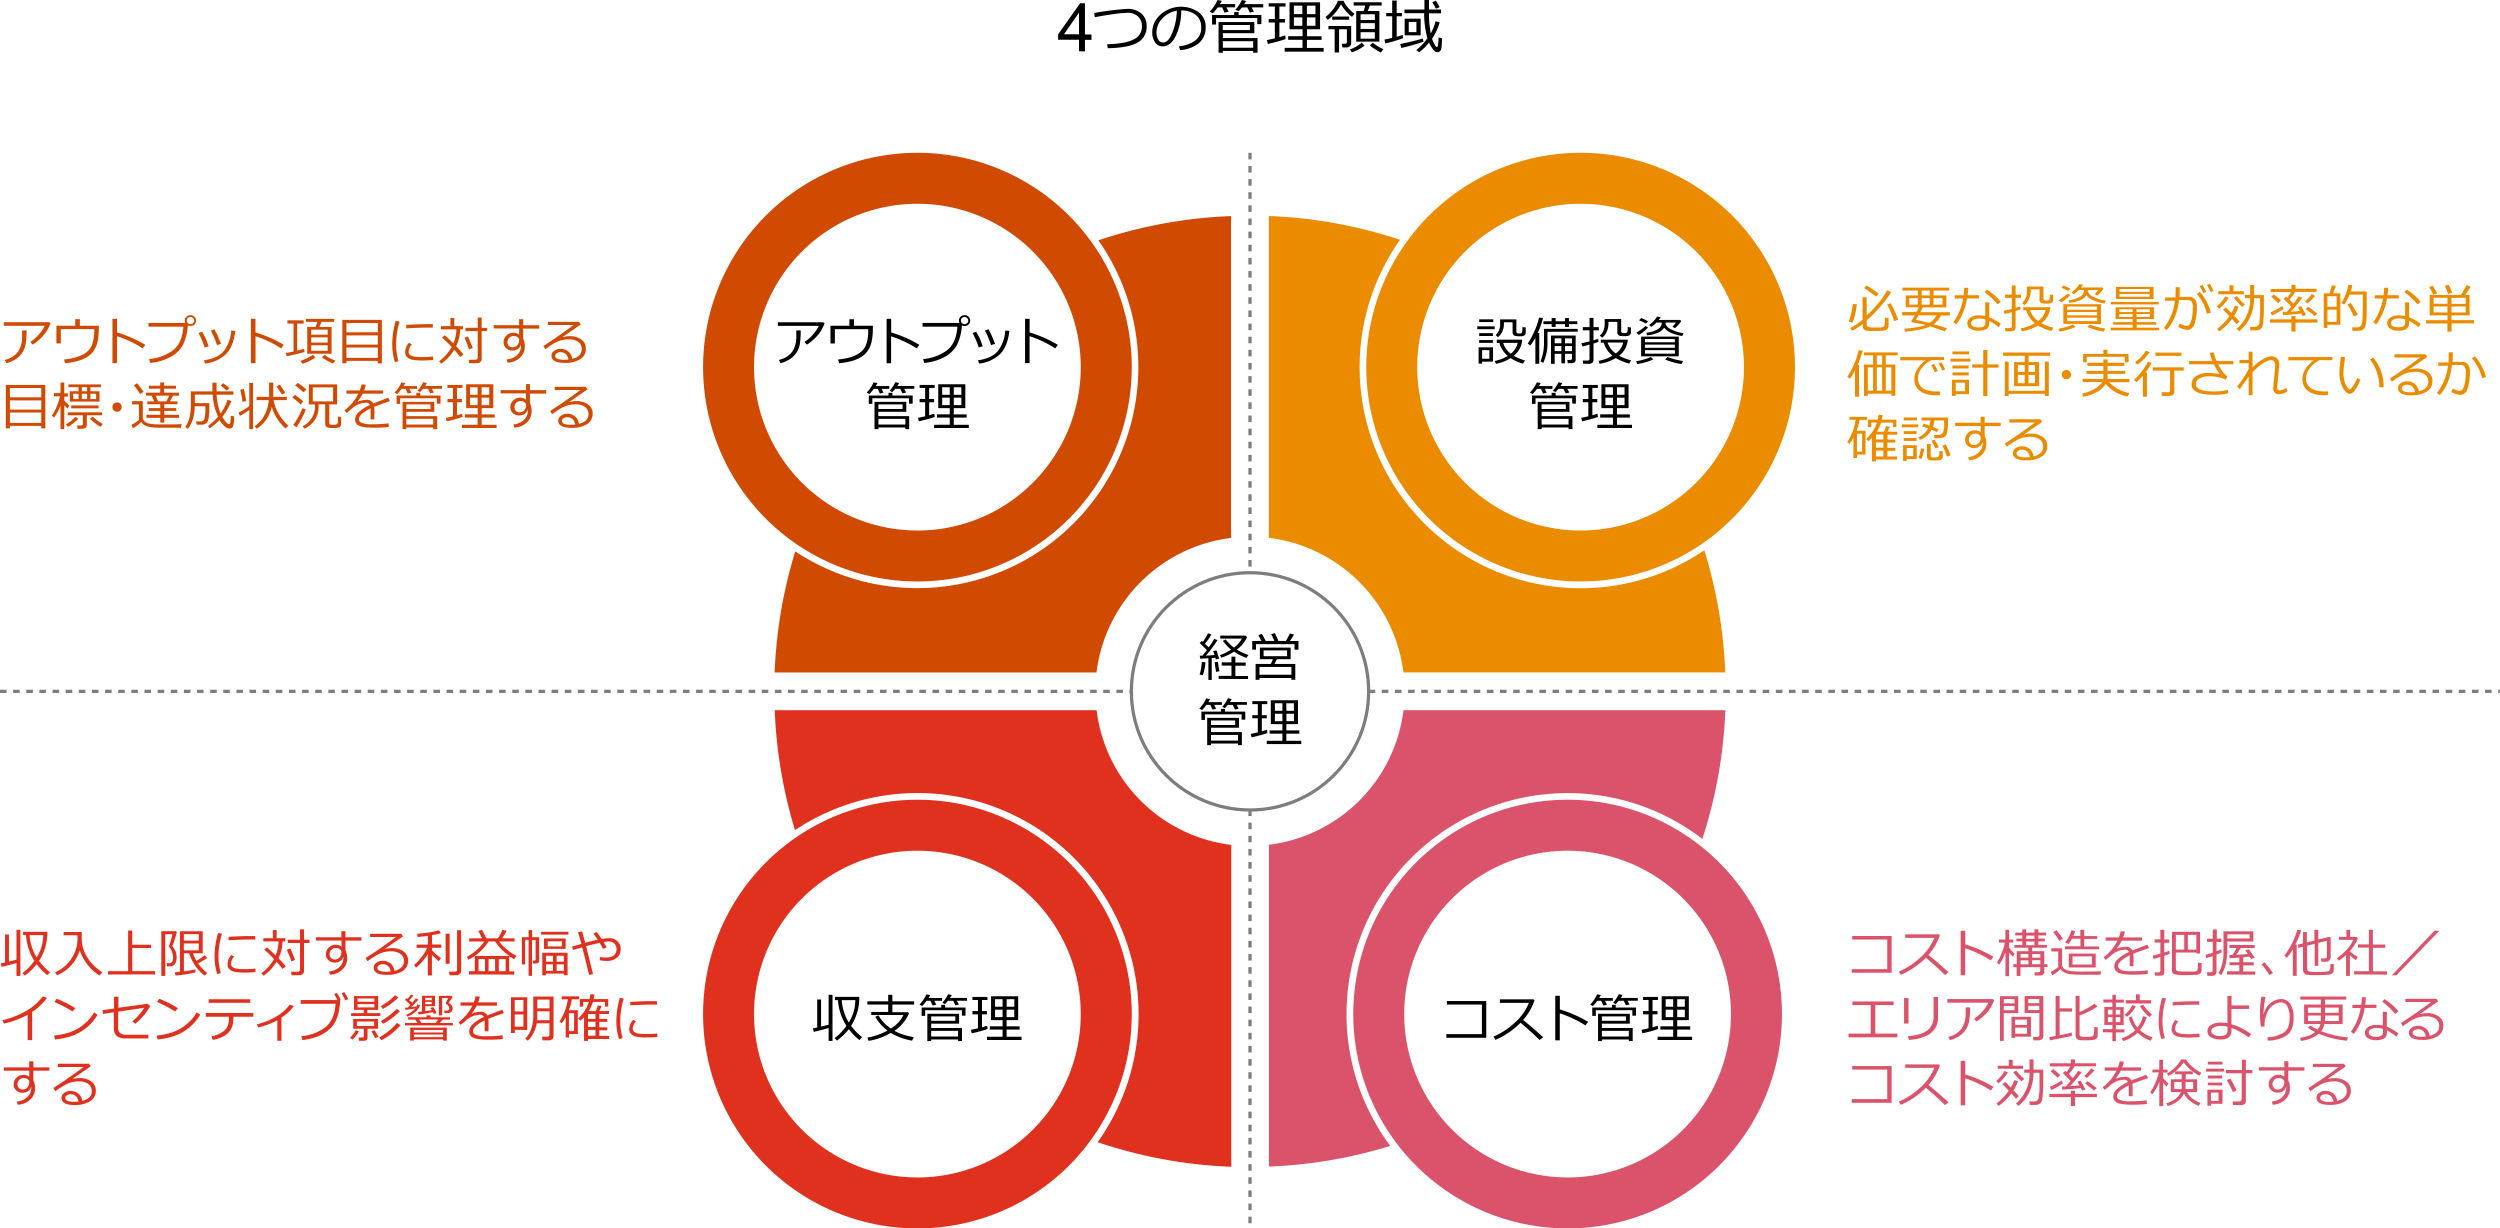 <svg xmlns="http://www.w3.org/2000/svg" width="769" height="377.87" viewBox="0 0 769 377.87"><defs><style>.cls-1,.cls-6{fill:none;stroke:#7d7d7d;}.cls-1{stroke-miterlimit:8;stroke-dasharray:2.02 2.02;}.cls-2{fill:#d04a02;}.cls-3{fill:#e0301e;}.cls-4{fill:#db536a;}.cls-5{fill:#eb8c00;}.cls-6{stroke-miterlimit:10;}</style></defs><g id="レイヤー_2" data-name="レイヤー 2"><g id="レイヤー_1-2" data-name="レイヤー 1"><path d="M331.91,15.77V12.22h-6.43V10.55L332.24,1h1.49v9.6h2v1.67h-2v3.55Zm0-5.22V3.87l-4.64,6.68Z"/><path d="M340.77,14.84l-.22-1.23q5.81-.16,8.25-1.53a4.27,4.27,0,0,0,2.46-3.91,4.05,4.05,0,0,0-1.19-3.1,4.56,4.56,0,0,0-3.25-1.13,37.79,37.79,0,0,0-4.35.41q-3,.42-5.7.94L336.58,4a84.61,84.61,0,0,1,10.09-1.26,6.54,6.54,0,0,1,4.43,1.42,5,5,0,0,1,1.6,4A5.42,5.42,0,0,1,350.08,13C348.33,14.1,345.23,14.73,340.77,14.84Z"/><path d="M363,15.41l-.34-1.19a9.93,9.93,0,0,0,4.83-1.64,4.72,4.72,0,0,0,2-4.15,4.68,4.68,0,0,0-1.62-3.81,7.23,7.23,0,0,0-4.52-1.42,18.13,18.13,0,0,1-1.7,7.89c-1.06,2.11-2.4,3.17-4,3.17A2.73,2.73,0,0,1,355.28,13a5.43,5.43,0,0,1-.85-3.1A7.21,7.21,0,0,1,357,4.47a9.48,9.48,0,0,1,11.68-.73,5.46,5.46,0,0,1,2.17,4.57,6.1,6.1,0,0,1-2.19,5.06A10.37,10.37,0,0,1,363,15.41Zm-1-12.1a7.52,7.52,0,0,0-4.39,2.31A6.14,6.14,0,0,0,355.74,10a4.2,4.2,0,0,0,.53,2.17,1.67,1.67,0,0,0,1.5.9c1.09,0,2.05-1,2.86-3.08A19.2,19.2,0,0,0,362,3.31Z"/><path d="M374.56,2.29a15.91,15.91,0,0,1-1.5,1.81l-.95-.53A12,12,0,0,0,374.51,0l1.31.26c-.11.22-.31.56-.58,1h4.68v1h-2.66l.66,1.35-1.25.29-.74-1.64Zm5.08,2.32V3.67H381v.94h7V7.42h-1.27V5.55H374.06v2h-1.23V4.61Zm5.84,11.62v-.57h-9.32v.56h-1.33V6.78h11v3.43h-9.67V11.7h10.66v4.53Zm-1-8.55h-8.37V9.25h8.37Zm1,5h-9.32v2h9.32ZM382,2.29a10.46,10.46,0,0,1-1,1.15L380,3A11.82,11.82,0,0,0,382,0l1.28.28a6.22,6.22,0,0,1-.6,1h5.9v1H385l.7,1.3-1.25.29-.79-1.59Z"/><path d="M390,13.54l-.32-1.2c.81-.16,1.63-.35,2.46-.55V6.93h-1.9V5.85h1.9V2h-1.9V1h5.19V2h-1.89V5.85h1.71V6.93h-1.71v4.51c.75-.2,1.35-.37,1.79-.53l.14,1.1q-.61.24-2.43.75C391.81,13.1,390.79,13.36,390,13.54Zm10.66,1.18V12.24h-4.42V11.13h4.42V9h-4V.71h9.39V9h-4v2.16h4.45v1.11H402v2.48h5.16v1.14h-12V14.72ZM398,4.35h2.6V1.74H398Zm2.6,1H398V7.93h2.6Zm1.4-1h2.63V1.74H402Zm2.63,1H402V7.93h2.63Z"/><path d="M416.66,4.25l-.79.93a12.55,12.55,0,0,1-3.38-3.87A14.12,14.12,0,0,1,410.68,4a17.45,17.45,0,0,1-2.28,2.14l-.67-.9a13,13,0,0,0,2.19-2.2A10.2,10.2,0,0,0,411.54.24h1.74a8.07,8.07,0,0,0,1.55,2.33A11.54,11.54,0,0,0,416.66,4.25Zm-6.12,11.89V9h-1.92V8h7V13.2a1.27,1.27,0,0,1-.39,1,1.37,1.37,0,0,1-1,.39h-1.32l-.15-1.13h.9c.43,0,.64-.2.64-.59V9H411.9v7.12Zm-.77-10.06v-1H415v1Zm6.07,10-.6-.87a11.47,11.47,0,0,0,3.63-2.1l.85.92A12.14,12.14,0,0,1,415.84,16.08Zm1.33-3.27V3.4h2.31l.46-1.69h-3.56V.7H425v1h-3.62l-.64,1.69h3.56v9.41Zm1.34-6.66h4.39V4.39h-4.39Zm0,2.75h4.39V7.11h-4.39Zm4.39,1h-4.39v2h4.39Zm1.85,6.26a11.09,11.09,0,0,1-1.72-1A14.11,14.11,0,0,1,421.39,14l.86-.88a12.53,12.53,0,0,0,3.3,2Z"/><path d="M426.11,13.35l-.25-1.18c.73-.13,1.53-.3,2.38-.51V5h-1.83V4h1.83V.17h1.38V4h1.62V5h-1.62V11.3c.81-.22,1.42-.4,1.86-.55l.08,1A37.91,37.91,0,0,1,426.11,13.35Zm4.94,1.4-.35-1.21c3.2-.67,5.51-1.24,6.95-1.71l.23,1A64.06,64.06,0,0,1,431.05,14.75Zm9.44-2.81a10.36,10.36,0,0,0,.6,1.34,5.31,5.31,0,0,0,.59,1,.43.43,0,0,0,.31.18h0c.19,0,.32-.34.38-.92h0l.11-1q0-.52.06-1l1.06.22-.11,1.91a7.18,7.18,0,0,1-.2,1.49,1.12,1.12,0,0,1-.42.67,1.22,1.22,0,0,1-.74.21,1.33,1.33,0,0,1-.68-.18,4.15,4.15,0,0,1-.87-1,9.49,9.49,0,0,1-1-1.78,15.59,15.59,0,0,1-3.07,3l-.83-.71a16.88,16.88,0,0,0,3.39-3.6,28.47,28.47,0,0,1-1-7.72H432V2.94h6.15V0h1.39V2.94h3.74V4.1h-3.73a32.46,32.46,0,0,0,.56,6.18,16.17,16.17,0,0,0,1.47-3.74l1.26.33a14.4,14.4,0,0,1-.83,2.31A17,17,0,0,1,440.49,11.94Zm-8.42-1.07V5.75H437v5.12Zm3.62-4.13h-2.36V9.88h2.36Zm6-4.06a19.83,19.83,0,0,0-1.12-2L441.67.2c.28.44.67,1.1,1.17,2Z"/><line class="cls-1" x1="421" y1="212.66" x2="769" y2="212.66"/><line class="cls-1" y1="212.66" x2="348" y2="212.66"/><line class="cls-1" x1="384.5" y1="249.01" x2="384.5" y2="377.87"/><line class="cls-1" x1="384.5" y1="47.01" x2="384.5" y2="175.87"/><path class="cls-2" d="M282.19,47a65.93,65.93,0,1,0,65.94,65.93A65.93,65.93,0,0,0,282.19,47Zm0,116.18a50.25,50.25,0,1,1,50.25-50.25A50.24,50.24,0,0,1,282.19,163.19Z"/><path class="cls-2" d="M337.87,73.92a68,68,0,0,1-93.25,95.69,146,146,0,0,0-6.34,37.25h99a47.56,47.56,0,0,1,41.4-41.39v-99A145.55,145.55,0,0,0,337.87,73.92Z"/><path d="M253.63,99.44a12.36,12.36,0,0,1-.83,1.85,10.59,10.59,0,0,1-2.14,2.73,13.23,13.23,0,0,1-2.49,2l-.71-.85a11.9,11.9,0,0,0,2.81-2.5,10,10,0,0,0,1.59-2.44H239.28v-1.1h13.95Zm-7.35,2.18A23.47,23.47,0,0,1,246,106a7,7,0,0,1-1.24,2.8,6.88,6.88,0,0,1-2.34,2,8.47,8.47,0,0,1-2.33.91l-.48-1a7.11,7.11,0,0,0,4.08-2.53,7.93,7.93,0,0,0,1.25-4.36l0-2.16Z"/><path d="M268.49,101a20,20,0,0,1-.26,3.5,9.87,9.87,0,0,1-.74,2.42,6.79,6.79,0,0,1-1.25,1.81,7.66,7.66,0,0,1-1.92,1.42,12.34,12.34,0,0,1-2.72,1,22.18,22.18,0,0,1-3.48.57l-.32-1.15a21.4,21.4,0,0,0,3.25-.53,11.71,11.71,0,0,0,2.42-.92,6.62,6.62,0,0,0,1.65-1.15,6.35,6.35,0,0,0,1.11-1.5,8.44,8.44,0,0,0,.58-1.91,13.63,13.63,0,0,0,.25-2.75v-.55H256.81v4.38h-1.36v-5.44h5.81v-2h1.42v2h5.81Z"/><path d="M282.81,106.08l-.82,1.09a29.66,29.66,0,0,0-3.88-2.13,30.27,30.27,0,0,0-4-1.58v8.29h-1.39V98.07h1.41v4.19A38.33,38.33,0,0,1,282.81,106.08Z"/><path d="M295.88,100.09a16,16,0,0,1-1.41,5.82,9.27,9.27,0,0,1-3.74,3.8,15.81,15.81,0,0,1-6.45,1.92l-.32-1.18a14.51,14.51,0,0,0,7.14-2.55c2-1.43,3.16-3.91,3.39-7.42H283.78V99.33h11.35a1.74,1.74,0,0,1-.16-.73,1.54,1.54,0,0,1,.5-1.16,1.83,1.83,0,0,1,1.26-.5,1.69,1.69,0,0,1,1.71,1.68,1.58,1.58,0,0,1-.5,1.18,1.78,1.78,0,0,1-1.21.49A1.81,1.81,0,0,1,295.88,100.09Zm.82-.36a1.09,1.09,0,0,0,.79-.32,1,1,0,0,0,.34-.78,1.09,1.09,0,0,0-.33-.8,1.13,1.13,0,0,0-1.93.78,1.13,1.13,0,0,0,1.13,1.12Z"/><path d="M302.28,106.5l-1.22.4a25,25,0,0,0-1.89-4.46l1.08-.41c.45.78.77,1.38,1,1.79S301.75,105.12,302.28,106.5Zm8.22-4.74c-.39,3.25-1.37,5.65-2.91,7.19a11,11,0,0,1-6.41,2.88l-.35-1q4.46-.65,6.28-3.07a11.26,11.26,0,0,0,2.1-6.07Zm-4.42,4-1.23.41a23.93,23.93,0,0,0-1.89-4.47l1.09-.43a23.41,23.41,0,0,1,1.1,2.2C305.3,103.84,305.61,104.6,306.08,105.75Z"/><path d="M325.4,106.08l-.82,1.09A29,29,0,0,0,320.7,105a29.68,29.68,0,0,0-4-1.58v8.29h-1.39V98.07h1.4v4.19A38.14,38.14,0,0,1,325.4,106.08Z"/><path d="M268.78,119.61a14.15,14.15,0,0,1-1.34,1.6l-.83-.47a10.51,10.51,0,0,0,2.12-3.13l1.17.22c-.1.2-.27.5-.51.92h4.16v.86h-2.37l.58,1.19-1.11.26-.65-1.45Zm4.52,2.06v-.84h1.21v.84h6.23v2.49h-1.12V122.5H268.33v1.73h-1.09v-2.56ZM278.49,132v-.51H270.2V132H269v-8.39h9.78v3.06h-8.6V128h9.48v4Zm-.85-7.6H270.2v1.4h7.44Zm.85,4.45H270.2v1.74h8.29Zm-3.14-9.24a9.31,9.31,0,0,1-.89,1l-.81-.42a10.17,10.17,0,0,0,1.75-2.62l1.15.25a6,6,0,0,1-.54.92h5.24v.86H278.1l.62,1.15-1.11.25-.71-1.4Z"/><path d="M282.66,129.6l-.28-1.06c.71-.15,1.44-.31,2.19-.49v-4.32h-1.7v-1h1.7v-3.4h-1.7v-.93h4.62v.93h-1.68v3.4h1.51v1h-1.51v4c.67-.18,1.19-.34,1.58-.48l.13,1c-.36.15-1.08.37-2.16.67S283.38,129.44,282.66,129.6Zm9.48,1.05v-2.2h-3.93v-1h3.93v-1.91H288.6V118.2h8.34v7.35h-3.56v1.91h3.95v1h-3.95v2.2H298v1H287.34v-1Zm-2.32-9.21h2.32v-2.32h-2.32Zm2.32.89h-2.32v2.29h2.32Zm1.24-.89h2.33v-2.32h-2.33Zm2.33.89h-2.33v2.29h2.33Z"/><path class="cls-2" d="M15.52,99.44a11.36,11.36,0,0,1-.83,1.85A10.59,10.59,0,0,1,12.55,104a12.62,12.62,0,0,1-2.49,2l-.7-.85a12.06,12.06,0,0,0,2.8-2.5,10,10,0,0,0,1.59-2.44H1.17v-1.1h14Zm-7.34,2.18A23.32,23.32,0,0,1,7.86,106a7,7,0,0,1-3.57,4.8,8.39,8.39,0,0,1-2.34.91l-.47-1a7,7,0,0,0,4.07-2.53,7.85,7.85,0,0,0,1.25-4.36l0-2.16Z"/><path class="cls-2" d="M30.39,101a20,20,0,0,1-.26,3.5,9.45,9.45,0,0,1-.75,2.42,6.76,6.76,0,0,1-1.24,1.81,7.73,7.73,0,0,1-1.93,1.42,12.34,12.34,0,0,1-2.72,1,21.85,21.85,0,0,1-3.47.57l-.32-1.15a21.46,21.46,0,0,0,3.24-.53,11.8,11.8,0,0,0,2.43-.92A6.36,6.36,0,0,0,27,108a6.16,6.16,0,0,0,1.12-1.5,8.44,8.44,0,0,0,.58-1.91A14.4,14.4,0,0,0,29,101.8v-.55H18.71v4.38H17.35v-5.44h5.8v-2h1.42v2h5.82Z"/><path class="cls-2" d="M44.7,106.08l-.82,1.09A29,29,0,0,0,40,105a30.2,30.2,0,0,0-4-1.58v8.29H34.59V98.07H36v4.19A38.14,38.14,0,0,1,44.7,106.08Z"/><path class="cls-2" d="M57.78,100.09a16,16,0,0,1-1.42,5.82,9.21,9.21,0,0,1-3.74,3.8,15.8,15.8,0,0,1-6.44,1.92l-.32-1.18A14.47,14.47,0,0,0,53,107.9c2-1.43,3.17-3.91,3.39-7.42H45.68V99.33H57a1.74,1.74,0,0,1-.17-.73,1.51,1.51,0,0,1,.51-1.16,1.79,1.79,0,0,1,1.25-.5,1.69,1.69,0,0,1,1.71,1.68,1.54,1.54,0,0,1-.5,1.18,1.76,1.76,0,0,1-1.21.49A1.8,1.8,0,0,1,57.78,100.09Zm.81-.36a1.08,1.08,0,0,0,.79-.32,1,1,0,0,0,.34-.78,1.09,1.09,0,0,0-.33-.8,1.07,1.07,0,0,0-.8-.34,1.11,1.11,0,0,0-.79.33,1.09,1.09,0,0,0-.33.79,1.11,1.11,0,0,0,.33.79A1.07,1.07,0,0,0,58.59,99.73Z"/><path class="cls-2" d="M64.18,106.5l-1.23.4a24.28,24.28,0,0,0-1.89-4.46l1.09-.41c.45.78.76,1.38,1,1.79S63.65,105.12,64.18,106.5Zm8.21-4.74q-.58,4.88-2.91,7.19a10.92,10.92,0,0,1-6.4,2.88l-.35-1c3-.43,5.06-1.45,6.28-3.07a11.26,11.26,0,0,0,2.1-6.07Zm-4.41,4-1.24.41a23.93,23.93,0,0,0-1.89-4.47l1.09-.43c.59,1.09,1,1.83,1.11,2.2S67.5,104.6,68,105.75Z"/><path class="cls-2" d="M87.3,106.08l-.82,1.09A29.66,29.66,0,0,0,82.6,105a30.27,30.27,0,0,0-4-1.58v8.29H77.18V98.07h1.41v4.19A38.33,38.33,0,0,1,87.3,106.08Z"/><path class="cls-2" d="M88.2,109.59l-.29-1c.62-.11,1.41-.26,2.38-.46V99.53H88.41v-1h5v1h-2v8.3c.84-.19,1.56-.37,2.16-.53l.1,1Q91,109,88.2,109.59ZM93,111.88l-.54-.88a13.55,13.55,0,0,0,2.08-.88,12.67,12.67,0,0,0,1.71-1l.78.84A14.4,14.4,0,0,1,95,111.12,10.83,10.83,0,0,1,93,111.88Zm1.51-3.08v-8.26h2.6L97.62,99H94.09v-.92h8.72V99H98.92l-.65,1.56H102v8.26Zm1.2-5.86h5.08V101.4H95.73Zm0,2.43h5.08v-1.6H95.73Zm5.08.83H95.73v1.7h5.08Zm1.68,5.62a13.08,13.08,0,0,1-1.83-.88,11.4,11.4,0,0,1-1.59-1l.78-.8a12.59,12.59,0,0,0,3.33,1.79Z"/><path class="cls-2" d="M116.21,111h-9.64v.77h-1.26V98.4h12.16v13.38h-1.26Zm0-8.79V99.36h-9.64v2.86ZM106.57,106h9.64v-2.83h-9.64Zm0,4.09h9.64V106.9h-9.64Z"/><path class="cls-2" d="M122.58,111.1l-1.12.26a18.49,18.49,0,0,1-.81-5.58,26.31,26.31,0,0,1,1.07-7.08l1.21.21a23.78,23.78,0,0,0-1.08,6.93A18.47,18.47,0,0,0,122.58,111.1Zm10.67-.38a32,32,0,0,1-3.2.17,15.85,15.85,0,0,1-3.24-.25,3.19,3.19,0,0,1-1.63-.84,2.14,2.14,0,0,1-.56-1.51,4.69,4.69,0,0,1,1.17-2.84l.91.49a3.32,3.32,0,0,0-1,2.28,1.15,1.15,0,0,0,.52,1,3.08,3.08,0,0,0,1.39.5,19.36,19.36,0,0,0,2.47.12,24.26,24.26,0,0,0,3.13-.19Zm-.1-9.94c-.82,0-1.61,0-2.34,0q-1.62,0-5.85.22c0-.24,0-.59,0-1.06,2.68-.16,4.86-.23,6.54-.23.83,0,1.39,0,1.66,0v.07C133.11,100,133.13,100.35,133.15,100.78Z"/><path class="cls-2" d="M142.55,109.05l-1,.75a27.77,27.77,0,0,0-1.84-2.21,14,14,0,0,1-4,4.29l-.64-.76a13.93,13.93,0,0,0,3.87-4.39,39.23,39.23,0,0,0-2.95-2.87l.8-.72q.87.7,2.67,2.49a11.76,11.76,0,0,0,.92-4.32h-4.75v-1h2.93v-2.5h1.18v2.5h2.67v1h-.85a13.21,13.21,0,0,1-1.24,5.2A26.89,26.89,0,0,1,142.55,109.05Zm2.87-2-1.15.42a37.52,37.52,0,0,0-1.39-3.57l1.05-.41C144.44,104.58,144.94,105.77,145.42,107.07Zm4.42-5.22h-1.68v8.58a1.19,1.19,0,0,1-.41.93,1.36,1.36,0,0,1-.94.38h-2.48l-.13-1.06h2.05a.76.76,0,0,0,.48-.17.51.51,0,0,0,.21-.42v-8.24h-3.76v-1h3.76V97.67h1.22v3.21h1.68Z"/><path class="cls-2" d="M165.85,101.08h-4.93v3a5.11,5.11,0,0,1,.51,2.49,4.53,4.53,0,0,1-1.52,3.46,5.88,5.88,0,0,1-3.76,1.54l-.32-1a5.09,5.09,0,0,0,3.15-1.29,3.69,3.69,0,0,0,1.28-2.87,4.05,4.05,0,0,0,0-.52,2.26,2.26,0,0,1-.91,1.42,2.86,2.86,0,0,1-1.73.52,2.77,2.77,0,0,1-1.93-.72,2.35,2.35,0,0,1-.79-1.82,2.77,2.77,0,0,1,.89-2.09,3,3,0,0,1,2.17-.84,2.81,2.81,0,0,1,1.73.57v-1.89h-7.83v-1h7.83V98.19h1.26v1.87h4.93Zm-6.17,3.18a1.88,1.88,0,0,0-1.86-.89,1.87,1.87,0,0,0-1.34,3,1.46,1.46,0,0,0,1.15.46,1.91,1.91,0,0,0,1.47-.6,2.35,2.35,0,0,0,.58-1.58Z"/><path class="cls-2" d="M176,110.37c2-.47,2.93-1.47,2.93-3a2.57,2.57,0,0,0-1.07-2.21,4.82,4.82,0,0,0-2.88-.78,9.26,9.26,0,0,0-2.41.31,10.15,10.15,0,0,0-2.7,1.27,20.41,20.41,0,0,0-2.13,1.47l-.58-1q4.75-3.08,9.3-6.46l-7.91,0V99h9.54l.55.8-5.51,3.81.06.09a6.64,6.64,0,0,1,1.9-.29,6.16,6.16,0,0,1,3.68,1,3.29,3.29,0,0,1,1.44,2.85,3.61,3.61,0,0,1-1.76,3.25,8.75,8.75,0,0,1-4.74,1.12c-2.71,0-4.07-.74-4.07-2.24a1.77,1.77,0,0,1,.84-1.48,3.13,3.13,0,0,1,1.85-.61,3.84,3.84,0,0,1,2.42.79A3.43,3.43,0,0,1,176,110.37Zm-1.14.21c-.31-1.5-1.12-2.25-2.44-2.25a2.13,2.13,0,0,0-1.14.32.93.93,0,0,0-.5.83c0,.79.92,1.19,2.76,1.19A10.71,10.71,0,0,0,174.82,110.58Z"/><path class="cls-2" d="M12.69,131H3.05v.77H1.79V118.4H13.94v13.38H12.69Zm0-8.79v-2.86H3.05v2.86ZM3.05,126h9.64v-2.83H3.05Zm0,4.09h9.64V126.9H3.05Z"/><path class="cls-2" d="M18.6,124.79a16.41,16.41,0,0,1-1.93,3.63l-.74-.54A15.73,15.73,0,0,0,17.46,125a15.91,15.91,0,0,0,1-3.08H16.62v-1h2v-3.25h1.15V121h1.11v1H19.78v1.19a13.49,13.49,0,0,0,1.57,1.57l-.58.93-1-1.08V132H18.63Zm2.27,6.51-.6-.75a11,11,0,0,0,2.9-2.34l.93.57a10.49,10.49,0,0,1-1.57,1.43A10.14,10.14,0,0,1,20.87,131.3Zm4.57.57H23.85l-.14-1h1.21c.39,0,.58-.17.58-.52v-2.62H20.84v-.9H31.38v.9H26.7v3a1,1,0,0,1-.35.81A1.38,1.38,0,0,1,25.44,131.87Zm-1.27-11.51v-1.25H21.05v-.87h10v.87H27.82v1.25h2.79v3.17H21.47v-3.17ZM21.9,125.6v-.88h8.42v.88Zm2.27-2.84v-1.64H22.53v1.64Zm1-3.65v1.25h1.63v-1.25Zm0,2v1.64h1.63v-1.64Zm5.71,10.18a16.26,16.26,0,0,1-1.79-1.23,9.89,9.89,0,0,1-1.41-1.27l.82-.64a16.14,16.14,0,0,0,3.12,2.28Zm-1.32-10.18H27.82v1.64h1.75Z"/><path class="cls-2" d="M34.58,125.23a1.43,1.43,0,1,1,.42,1A1.38,1.38,0,0,1,34.58,125.23Z"/><path class="cls-2" d="M55.65,131.58l-4.36,0c-2.14,0-3.48,0-4-.08a11.86,11.86,0,0,1-1.6-.25,3.93,3.93,0,0,1-1.39-.58,2.84,2.84,0,0,1-.88-.89,9.51,9.51,0,0,1-2.56,1.94l-.42-1.06a8.34,8.34,0,0,0,1.2-.68,8.6,8.6,0,0,0,1.1-.82v-4.77H40.64v-1h3.29v5a1.53,1.53,0,0,0,.54,1.21,2.76,2.76,0,0,0,1.2.62c.44.1.87.18,1.3.24s1.6.09,3.53.09c2.44,0,4.23,0,5.38-.11Zm-12.6-10.4a18,18,0,0,0-1.88-2.67l1-.63c.81,1,1.47,1.89,2,2.65Zm2,7.34v-.93H49.3v-1.2H45.74v-.85H49.3v-1.21h-4v-.86h2.14l-.81-1.77H44.92v-.91h4.36v-1.24H45.79v-.9h3.49v-1h1.21v1h3.65v.9H50.49v1.24h4.59v.91H53.26l-1,1.77h2.34v.86H50.53v1.21h3.68v.85H50.53v1.2h4.58v.93H50.53V130H49.3v-1.46Zm2.82-6.82.78,1.77h2.53q.31-.61.87-1.77Z"/><path class="cls-2" d="M60.49,130.63l-.17-1h1.47a1.09,1.09,0,0,0,1.1-.87,12.24,12.24,0,0,0,.28-3.16v-.64H59.9a13.81,13.81,0,0,1-.61,4.1,9.72,9.72,0,0,1-1.5,2.84l-.79-.6a8.46,8.46,0,0,0,1.32-3,16.64,16.64,0,0,0,.39-3.78V120.4h6.64v-2.7h1.27v2.7H71.8v1H66.63a17.73,17.73,0,0,0,1.25,5.78A16.62,16.62,0,0,0,70,122.94l1.18.44a21.54,21.54,0,0,1-2.7,4.75l-.1.13c.9,1.46,1.58,2.18,2,2.18a.37.37,0,0,0,.37-.22,2.32,2.32,0,0,0,.15-.72c0-.33.08-.86.12-1.6l1,.17a10.39,10.39,0,0,1-.37,3.19,1.12,1.12,0,0,1-1,.54h-.1a2.39,2.39,0,0,1-1.45-.66,8.33,8.33,0,0,1-1.59-1.95,19.75,19.75,0,0,1-3,2.58L64,131a17.86,17.86,0,0,0,3.08-2.82,17.68,17.68,0,0,1-1.64-6.8H59.93V124h4.46v2a16.91,16.91,0,0,1-.19,2.39,4.27,4.27,0,0,1-.4,1.41,1.88,1.88,0,0,1-.65.59,1.94,1.94,0,0,1-1,.24Zm9.25-10.48c-.16-.17-.78-.69-1.86-1.57l.77-.7a16.47,16.47,0,0,1,1.91,1.52Z"/><path class="cls-2" d="M73.81,127.92l-.46-1a19.19,19.19,0,0,0,3.33-2v-7.13h1.16V132H76.68V126.1A20.34,20.34,0,0,1,73.81,127.92Zm.79-4.31c-.1-.89-.33-2.14-.68-3.75l1.11-.21q.59,2.8.69,3.72Zm9,1.44A10.67,10.67,0,0,1,79,131.88l-.66-.78a9.08,9.08,0,0,0,3.07-3.54,12,12,0,0,0,1.28-4.48H78.93v-1h3.85v-4.39h1.28v4.39h4.18v1H84.17a11.33,11.33,0,0,0,1.56,4.2,13.43,13.43,0,0,0,3,3.64l-.89.88A14.09,14.09,0,0,1,83.57,125.05Zm3.1-3.68c-.23-.41-.77-1.25-1.63-2.53l1-.54c.43.61,1,1.45,1.7,2.52Z"/><path class="cls-2" d="M92.48,124.4a27.72,27.72,0,0,0-2.55-2.13l.78-.8a26.45,26.45,0,0,1,2.58,2Zm-1.27,7-1-.7a16.89,16.89,0,0,0,1.52-2.4,22.55,22.55,0,0,0,1.32-2.75l1,.41a16.8,16.8,0,0,1-1.18,2.62A29.86,29.86,0,0,1,91.21,131.43Zm2.2-10.7c-.82-.74-1.7-1.46-2.63-2.15l.82-.76a28.82,28.82,0,0,1,2.64,2Zm.26,11.18-.57-.79a6.76,6.76,0,0,0,2.79-2.51,6.6,6.6,0,0,0,1-3.5v-.68H95v-6.16h8.7v6.16h-2.4v5.62a.59.59,0,0,0,.15.44.67.67,0,0,0,.46.18l.75,0a2.52,2.52,0,0,0,.85-.08,1.88,1.88,0,0,0,.26-.19,1.71,1.71,0,0,0,.17-.83c0-.48,0-1,0-1.41l1,.13v2.12a1.13,1.13,0,0,1-.26.76,1.29,1.29,0,0,1-.71.41,6.36,6.36,0,0,1-1.37.11,11.09,11.09,0,0,1-1.44-.07,1.24,1.24,0,0,1-.83-.4,1.3,1.3,0,0,1-.31-.94v-5.87H98v.6a7.18,7.18,0,0,1-4.37,6.88Zm8.79-12.71H96.21v4.31h6.25Z"/><path class="cls-2" d="M115.12,129H114V126.4c0-.3,0-.56,0-.78q-3.6,1.81-3.6,3.28a1.29,1.29,0,0,0,.81,1.16,8.34,8.34,0,0,0,3.39.44,33.17,33.17,0,0,0,4.9-.29l.08,1.13a36.4,36.4,0,0,1-4.3.22c-2.51,0-4.14-.22-4.9-.66a2,2,0,0,1-1.14-1.87,3.11,3.11,0,0,1,1-2.15,13.11,13.11,0,0,1,3.52-2.3,1.16,1.16,0,0,0-1.15-.7,6.73,6.73,0,0,0-2,.34,8.61,8.61,0,0,0-2.68,1.71l-1.3,1.09-.67-.79a14.46,14.46,0,0,0,4.27-5.13h-3.64v-1h4.07a11.71,11.71,0,0,0,.55-1.87l1.3.11a11.89,11.89,0,0,1-.53,1.76h5.8v1h-6.22a17.08,17.08,0,0,1-1.52,2.38l.12.06a3.87,3.87,0,0,1,1.2-.38,7.62,7.62,0,0,1,1.38-.18,2.08,2.08,0,0,1,2.07,1.13l4.61-1.78.51,1.06q-1.62.52-4.83,1.73a8.61,8.61,0,0,1,.1,1.47Z"/><path class="cls-2" d="M123.54,119.61a14.31,14.31,0,0,1-1.33,1.6l-.84-.47a10.74,10.74,0,0,0,2.13-3.13l1.17.22-.52.92h4.16v.86h-2.37l.59,1.19-1.11.26-.66-1.45Zm4.52,2.06v-.84h1.21v.84h6.23v2.49h-1.12V122.5H123.1v1.73H122v-2.56ZM133.25,132v-.51H125V132h-1.18v-8.39h9.77v3.06H125V128h9.47v4Zm-.85-7.6H125v1.4h7.43Zm.85,4.45H125v1.74h8.28Zm-3.14-9.24a8.32,8.32,0,0,1-.89,1l-.8-.42a10.43,10.43,0,0,0,1.75-2.62l1.14.25a6,6,0,0,1-.54.92H136v.86h-3.15l.62,1.15-1.11.25-.7-1.4Z"/><path class="cls-2" d="M137.42,129.6l-.28-1.06c.72-.15,1.45-.31,2.19-.49v-4.32h-1.69v-1h1.69v-3.4h-1.69v-.93h4.61v.93h-1.68v3.4h1.52v1h-1.52v4q1-.27,1.59-.48l.12,1a22.41,22.41,0,0,1-2.15.67C139.05,129.21,138.15,129.44,137.42,129.6Zm9.48,1.05v-2.2H143v-1h3.93v-1.91h-3.54V118.2h8.35v7.35h-3.57v1.91h4v1h-4v2.2h4.59v1H142.1v-1Zm-2.31-9.21h2.31v-2.32h-2.31Zm2.31.89h-2.31v2.29h2.31Zm1.24-.89h2.34v-2.32h-2.34Zm2.34.89h-2.34v2.29h2.34Z"/><path class="cls-2" d="M168,121.08H163v3a5.11,5.11,0,0,1,.51,2.49A4.53,4.53,0,0,1,162,130a5.88,5.88,0,0,1-3.76,1.54l-.32-1a5.09,5.09,0,0,0,3.15-1.29,3.72,3.72,0,0,0,1.28-2.87,4.05,4.05,0,0,0,0-.52,2.3,2.3,0,0,1-.91,1.42,2.86,2.86,0,0,1-1.73.52,2.75,2.75,0,0,1-1.93-.72,2.35,2.35,0,0,1-.79-1.82,2.74,2.74,0,0,1,.89-2.09,3,3,0,0,1,2.17-.84,2.81,2.81,0,0,1,1.73.57v-1.89H154v-1h7.83v-1.87H163v1.87H168Zm-6.18,3.18a1.86,1.86,0,0,0-1.85-.89,1.87,1.87,0,0,0-1.34,3,1.46,1.46,0,0,0,1.15.46,1.91,1.91,0,0,0,1.47-.6,2.29,2.29,0,0,0,.57-1.58Z"/><path class="cls-2" d="M178.08,130.37c1.95-.47,2.93-1.47,2.93-3a2.56,2.56,0,0,0-1.08-2.21,4.78,4.78,0,0,0-2.87-.78,9.26,9.26,0,0,0-2.41.31,10.19,10.19,0,0,0-2.71,1.27,21.13,21.13,0,0,0-2.12,1.47l-.58-1q4.75-3.08,9.29-6.46l-7.9,0v-1h9.54l.54.8-5.5,3.81.06.09a6.59,6.59,0,0,1,1.9-.29,6.16,6.16,0,0,1,3.68,1,3.29,3.29,0,0,1,1.44,2.85,3.63,3.63,0,0,1-1.76,3.25,8.75,8.75,0,0,1-4.74,1.12c-2.72,0-4.08-.74-4.08-2.24a1.78,1.78,0,0,1,.85-1.48,3.13,3.13,0,0,1,1.85-.61,3.84,3.84,0,0,1,2.42.79A3.47,3.47,0,0,1,178.08,130.37Zm-1.15.21q-.45-2.25-2.43-2.25a2.08,2.08,0,0,0-1.14.32.93.93,0,0,0-.5.83c0,.79.92,1.19,2.76,1.19A10.43,10.43,0,0,0,176.93,130.58Z"/><path class="cls-3" d="M282.19,246a65.93,65.93,0,1,0,65.94,65.93A65.93,65.93,0,0,0,282.19,246Zm0,116.18a50.25,50.25,0,1,1,50.25-50.25A50.24,50.24,0,0,1,282.19,362.19Z"/><path class="cls-3" d="M337.31,218.45h-99a145.85,145.85,0,0,0,6.23,36.89,68,68,0,0,1,93.11,96,145.51,145.51,0,0,0,41.09,7.56v-99A47.56,47.56,0,0,1,337.31,218.45Z"/><path d="M250.34,317.42l-.3-1.08,1.33-.29v-8.6h1.19v8.32c.84-.19,1.62-.39,2.32-.58V306h1.2V320.2h-1.2v-4C254.45,316.37,252.94,316.77,250.34,317.42Zm10.76-.85a17.78,17.78,0,0,1-3.66,3.52l-.7-.78a16.15,16.15,0,0,0,3.62-3.76,16.65,16.65,0,0,1-2.6-7.91h-.91l0-1h7.47a16.1,16.1,0,0,1-2.53,8.91,18.94,18.94,0,0,0,3.38,3.48l-.81.9A18.29,18.29,0,0,1,261.1,316.57Zm0-2.08a13,13,0,0,0,2-6.79v-.06h-4.18A15.26,15.26,0,0,0,261.06,314.49Z"/><path d="M274,317.73a19,19,0,0,1-6.84,2.43l-.37-1A19.62,19.62,0,0,0,273,317a13.32,13.32,0,0,1-3.77-4.25l1-.44a11.7,11.7,0,0,0,3.81,4.05,9.86,9.86,0,0,0,3.86-4.15H268v-.94h5.21V309h-6.41v-1h6.41v-2h1.28v2h6.7v1h-6.7v2.35h4.76l.36.34a12.11,12.11,0,0,1-4.48,5.38,12.85,12.85,0,0,0,1.59.78,15.59,15.59,0,0,0,1.9.63c.76.21,1.59.4,2.47.56l-.55,1.07A19.44,19.44,0,0,1,274,317.73Z"/><path d="M285,307.85a13.42,13.42,0,0,1-1.33,1.6l-.84-.46a10.78,10.78,0,0,0,2.13-3.14l1.17.23-.52.91h4.16v.86h-2.37l.59,1.2-1.11.26-.66-1.46Zm4.52,2.07v-.84h1.21v.84H297v2.49h-1.12v-1.67H284.59v1.74h-1.1v-2.56Zm5.19,10.32v-.5h-8.28v.49h-1.18v-8.39h9.77v3.05h-8.59v1.32h9.47v4Zm-.85-7.6h-7.43V314h7.43Zm.85,4.45h-8.28v1.75h8.28Zm-3.14-9.24a7.86,7.86,0,0,1-.89,1l-.8-.42a10.61,10.61,0,0,0,1.75-2.62l1.14.25a6,6,0,0,1-.54.91h5.24v.86h-3.15L295,309l-1.11.26-.7-1.41Z"/><path d="M298.91,317.84l-.28-1.06c.72-.14,1.44-.31,2.19-.48V312h-1.7v-1h1.7v-3.41h-1.7v-.93h4.62v.93h-1.68V311h1.52v1h-1.52v4q1-.27,1.59-.48l.12,1c-.36.14-1.08.37-2.15.67S299.64,317.69,298.91,317.84Zm9.48,1.06v-2.2h-3.93v-1h3.93v-1.91h-3.54v-7.34h8.34v7.34h-3.56v1.91h4v1h-4v2.2h4.59v1H303.59v-1Zm-2.31-9.22h2.31v-2.32h-2.31Zm2.31.9h-2.31v2.28h2.31Zm1.24-.9H312v-2.32h-2.34Zm2.34.9h-2.34v2.28H312Z"/><path class="cls-3" d="M.53,297.42l-.3-1.08,1.33-.29v-8.6H2.75v8.32c.85-.19,1.62-.39,2.32-.58V286h1.2V300.2H5.07v-4C4.64,296.37,3.13,296.77.53,297.42Zm10.76-.85a17.78,17.78,0,0,1-3.66,3.52l-.7-.78a16.15,16.15,0,0,0,3.62-3.76A16.65,16.65,0,0,1,8,287.64h-.9v-1h7.47A16,16,0,0,1,12,295.58a19.27,19.27,0,0,0,3.38,3.48l-.81.9A18.61,18.61,0,0,1,11.29,296.57Zm0-2.08a13,13,0,0,0,2-6.79v-.06H9.1A15.15,15.15,0,0,0,11.26,294.49Z"/><path class="cls-3" d="M17.5,300l-.54-.9a11.77,11.77,0,0,0,5-4.2,11.28,11.28,0,0,0,1.87-5.49v-1.73H19.58v-1h5.56c0,1.34,0,2.1,0,2.28a12.88,12.88,0,0,0,.22,1.88,10.8,10.8,0,0,0,.65,2.05,12.66,12.66,0,0,0,1.28,2.27,13.73,13.73,0,0,0,1.87,2.13,14.13,14.13,0,0,0,2.33,1.79l-.89,1a14.93,14.93,0,0,1-6.07-7.75A12.11,12.11,0,0,1,17.5,300Z"/><path class="cls-3" d="M33.23,299.75v-1h6.18V286.24h1.27v4.36h5.78v1H40.68v7.12h7v1Z"/><path class="cls-3" d="M53,291a9.37,9.37,0,0,1,.89,1.35,5.14,5.14,0,0,1,.45,2.05v0a5.2,5.2,0,0,1-.11,1.08,3,3,0,0,1-.3.83,1.64,1.64,0,0,1-.5.57,1.57,1.57,0,0,1-.63.29,4.64,4.64,0,0,1-1,.08h-.39l-.19-1h1a.86.86,0,0,0,.6-.23,1.31,1.31,0,0,0,.31-.61,3.61,3.61,0,0,0,.1-.94,5.16,5.16,0,0,0-1.25-3.25h0a.87.87,0,0,0,0-.14c0-.07,0-.11,0-.13.17-.44.39-1.09.66-2a8.65,8.65,0,0,0,.39-1.61h-2.2V300.2H49.62V286.43h4.53l.25.29c-.15.58-.38,1.38-.7,2.39A11.18,11.18,0,0,1,53,291Zm1,9.07-.26-1c.36,0,.89-.08,1.61-.17V286.45h7v6.77h-3a13.29,13.29,0,0,0,1.09,2.36,22.93,22.93,0,0,0,2.5-1.74l.81.82c-.66.46-1.6,1-2.81,1.7a13.67,13.67,0,0,0,2.84,2.95l-.84.79a13.7,13.7,0,0,1-4.74-6.88H56.57v5.55c1.56-.2,2.74-.4,3.54-.59l0,.93A43.27,43.27,0,0,1,54,300.09Zm2.55-10.74h4.6v-2h-4.6Zm4.6.88h-4.6v2.11h4.6Z"/><path class="cls-3" d="M67.93,299.34l-1.12.26A18.76,18.76,0,0,1,66,294,26.3,26.3,0,0,1,67.08,287l1.2.21a23.78,23.78,0,0,0-1.08,6.93A18.71,18.71,0,0,0,67.93,299.34ZM78.6,299a29,29,0,0,1-3.19.17,15.33,15.33,0,0,1-3.25-.25,3.19,3.19,0,0,1-1.63-.84,2.1,2.1,0,0,1-.55-1.51,4.67,4.67,0,0,1,1.17-2.83l.91.48a3.32,3.32,0,0,0-1,2.28,1.17,1.17,0,0,0,.51,1,3.08,3.08,0,0,0,1.4.49,19.25,19.25,0,0,0,2.47.12,26.18,26.18,0,0,0,3.12-.18ZM78.51,289l-2.34,0q-1.62,0-5.86.22c0-.23,0-.59,0-1.05q4-.24,6.54-.24l1.66,0V288C78.47,288.26,78.48,288.6,78.51,289Z"/><path class="cls-3" d="M87.9,297.29l-1,.75a24.43,24.43,0,0,0-1.84-2.2,14,14,0,0,1-4,4.29l-.64-.77A13.85,13.85,0,0,0,84.29,295a37.79,37.79,0,0,0-3-2.88l.81-.72c.58.48,1.47,1.31,2.67,2.5a11.75,11.75,0,0,0,.91-4.32H81v-1h2.94v-2.5H85.1v2.5h2.67v1h-.86a12.94,12.94,0,0,1-1.23,5.19A26.32,26.32,0,0,1,87.9,297.29Zm2.88-2-1.15.43a35.64,35.64,0,0,0-1.4-3.57l1.06-.41C89.8,292.83,90.29,294,90.78,295.31Zm4.42-5.22H93.52v8.58a1.26,1.26,0,0,1-.41.94,1.36,1.36,0,0,1-1,.38H89.68l-.13-1.07h2.06a.71.71,0,0,0,.48-.17.53.53,0,0,0,.2-.41v-8.25H88.54v-1h3.75v-3.21h1.23v3.21H95.2Z"/><path class="cls-3" d="M111.2,289.33h-4.93v3a5,5,0,0,1,.52,2.48,4.59,4.59,0,0,1-1.53,3.47,5.89,5.89,0,0,1-3.75,1.54l-.32-1a5.09,5.09,0,0,0,3.15-1.29,3.7,3.7,0,0,0,1.28-2.86,4.22,4.22,0,0,0,0-.53,2.3,2.3,0,0,1-.92,1.43,2.84,2.84,0,0,1-1.73.52,2.73,2.73,0,0,1-1.92-.72,2.36,2.36,0,0,1-.79-1.82,2.77,2.77,0,0,1,.88-2.1,3.05,3.05,0,0,1,2.18-.84,2.83,2.83,0,0,1,1.73.57v-1.88H97.19v-1H105v-1.87h1.25v1.87h4.93ZM105,292.5a1.88,1.88,0,0,0-1.86-.88,1.65,1.65,0,0,0-1.23.57,1.79,1.79,0,0,0-.53,1.26,1.72,1.72,0,0,0,.43,1.22,1.49,1.49,0,0,0,1.14.46,1.89,1.89,0,0,0,1.48-.61A2.32,2.32,0,0,0,105,293Z"/><path class="cls-3" d="M121.32,298.62c2-.47,2.93-1.48,2.93-3a2.57,2.57,0,0,0-1.08-2.21,4.82,4.82,0,0,0-2.88-.78,9.32,9.32,0,0,0-2.41.31,10.36,10.36,0,0,0-2.7,1.28,20.41,20.41,0,0,0-2.13,1.47l-.58-1c3.18-2,6.27-4.2,9.3-6.46l-7.91,0v-1h9.54l.55.79-5.51,3.81.07.1a6.52,6.52,0,0,1,1.89-.29,6.17,6.17,0,0,1,3.69,1,3.32,3.32,0,0,1,1.44,2.85,3.64,3.64,0,0,1-1.77,3.26,8.78,8.78,0,0,1-4.73,1.12q-4.08,0-4.08-2.24a1.78,1.78,0,0,1,.84-1.49,3.15,3.15,0,0,1,1.86-.6,3.78,3.78,0,0,1,2.42.79A3.42,3.42,0,0,1,121.32,298.62Zm-1.15.2a2.37,2.37,0,0,0-2.44-2.24,2.06,2.06,0,0,0-1.13.31,1,1,0,0,0-.51.83c0,.8.92,1.2,2.77,1.2A10.55,10.55,0,0,0,120.17,298.82Z"/><path class="cls-3" d="M128,297.63l-.66-.73a15.82,15.82,0,0,0,2.31-2.51,12.77,12.77,0,0,0,1.75-2.83h-3.25v-1h3.47v-2.7c-1.11.16-2.15.28-3.13.37l-.21-1q1.63-.12,3.69-.42a20.3,20.3,0,0,0,3.1-.66l.52.92a21.6,21.6,0,0,1-2.71.58v2.89h2.87v1h-2.87v.75l0,0a9.32,9.32,0,0,0,1.27,1.26,18,18,0,0,0,1.5,1.17l-.69.94a14.17,14.17,0,0,1-2.1-2v6.4H131.6v-6.61A16.69,16.69,0,0,1,128,297.63Zm9.07-1.19V287.2h1.24v9.24ZM140.3,300h-2l-.19-1.12h1.76c.48,0,.72-.21.72-.62V286.13h1.26v12.56a1.11,1.11,0,0,1-.45.92A1.82,1.82,0,0,1,140.3,300Z"/><path class="cls-3" d="M144.26,299.74v-1h1.79v-4.69H156.7a16.47,16.47,0,0,1-4.41-4.46h-2a15.42,15.42,0,0,1-6.17,5.6l-.54-.85a15.75,15.75,0,0,0,5.42-4.75h-4.66v-.95h3.94c-.5-1-.88-1.77-1.15-2.25l1.16-.37,1.32,2.62h3.58a19.61,19.61,0,0,0,1.35-2.65l1.29.35a25.15,25.15,0,0,1-1.39,2.3h3.85v.95h-4.76a13,13,0,0,0,2.37,2.45,14.22,14.22,0,0,0,3,2l-.76,1a11.93,11.93,0,0,1-1.51-.93v4.68h1.55v1Zm2.94-1h2V295h-2Zm3.09,0h2V295h-2Zm3.14,0h2.11V295h-2.11Z"/><path class="cls-3" d="M162.59,300.16V289.09h-1.05v7.58h-1v-8.39h2.07v-2.2h1.08v2.2h2.16v7.23a.79.79,0,0,1-.3.64,1.23,1.23,0,0,1-.78.24H164l-.18-.9h.49c.29,0,.44-.12.44-.37v-6h-1.11v11.07Zm3.87-12.67v-.87h8.39v.87Zm7,12h-5.49V300H166.8v-6.93h7.79V300h-1.16Zm-6.12-7.62v-3.2H174v3.2ZM170.1,294h-2.16v1.81h2.16Zm-2.16,4.63h2.16v-2h-2.16Zm4.93-9.1h-4.4v1.58h4.4Zm.56,6.28V294h-2.21v1.81Zm-2.21,2.82h2.21v-2h-2.21Z"/><path class="cls-3" d="M182.42,299.62l-1.23.24q-.6-2.62-2.1-8.46c-1,.28-2,.55-2.86.83l-.22-1.07,2.81-.81c-.38-1.42-.71-2.62-1-3.59l1.25-.27L180,290c1.47-.39,2.76-.7,3.86-.94-.48-.71-.93-1.33-1.34-1.87l1-.52q.48.57,1.56,2.16a13.08,13.08,0,0,1,2.19-.25,3.74,3.74,0,0,1,2.65.93,3.23,3.23,0,0,1,1,2.48,3.28,3.28,0,0,1-1.13,2.58,4.67,4.67,0,0,1-3.17,1,10.83,10.83,0,0,1-2.09-.19l0-1a9.62,9.62,0,0,0,1.75.14,7,7,0,0,0,1.29-.1,2.71,2.71,0,0,0,1.05-.41,2.18,2.18,0,0,0,.75-.82,2.36,2.36,0,0,0,.27-1.13,2.46,2.46,0,0,0-.64-1.8,2.41,2.41,0,0,0-1.77-.66,9.71,9.71,0,0,0-1.57.18c.34.54.65,1.08.93,1.63l-1.13.47a13.73,13.73,0,0,0-1-1.86c-1.17.26-2.57.6-4.19,1Z"/><path class="cls-3" d="M9.89,319.94H8.5v-7.78a30.11,30.11,0,0,1-7.31,2.72l-.42-1.07a26.17,26.17,0,0,0,8-3.27,16.4,16.4,0,0,0,4.4-4.07l1.28.5a17,17,0,0,1-4.56,4.28Z"/><path class="cls-3" d="M30,312.12a14,14,0,0,1-3.4,4,15.34,15.34,0,0,1-4.36,2.48,22.63,22.63,0,0,1-5.32,1.14l-.27-1.2a21.11,21.11,0,0,0,4.56-.93,14,14,0,0,0,3.42-1.64A17.54,17.54,0,0,0,27,314a13,13,0,0,0,1.94-2.59Zm-6.81-2-.88,1a40.57,40.57,0,0,0-5.56-2.9l.67-1A33.2,33.2,0,0,1,23.18,310.13Z"/><path class="cls-3" d="M46.21,309.46a18,18,0,0,1-4.64,5.46l-.85-.79A15.69,15.69,0,0,0,44.35,310l-8,1.19v4.9a2.22,2.22,0,0,0,.55,1.65,3,3,0,0,0,2.07.54h6.66v1.16h-7c-2.42,0-3.62-1.09-3.62-3.25v-4.81l-3.33.5-.14-1.15,3.53-.5v-3.63h1.36V310l8.91-1.25Z"/><path class="cls-3" d="M61.56,312.12a14,14,0,0,1-3.4,4,15.34,15.34,0,0,1-4.36,2.48,22.74,22.74,0,0,1-5.32,1.14l-.28-1.2a21.08,21.08,0,0,0,4.57-.93,13.7,13.7,0,0,0,3.41-1.64A17.06,17.06,0,0,0,58.55,314a13,13,0,0,0,1.94-2.59Zm-6.81-2-.88,1a41.15,41.15,0,0,0-5.56-2.9l.67-1A33.56,33.56,0,0,1,54.75,310.13Z"/><path class="cls-3" d="M71.78,313.27a6.83,6.83,0,0,1-.66,3.21,5.41,5.41,0,0,1-2.05,2.1,11.11,11.11,0,0,1-3.6,1.31l-.42-1.1a8.87,8.87,0,0,0,3.89-1.73,4.31,4.31,0,0,0,1.44-3.5v-.82H63.29V311.6H77.92v1.14H71.78Zm5.18-4.8H64.21v-1.09H77Z"/><path class="cls-3" d="M86.58,320.15H85.31v-6.31a25.46,25.46,0,0,1-5.89,2.22l-.4-1a20.43,20.43,0,0,0,6.24-2.55A13.07,13.07,0,0,0,89.11,309l1.24.46a11.32,11.32,0,0,1-1.9,2.15A20.61,20.61,0,0,1,86.58,313Z"/><path class="cls-3" d="M104.62,307.64a17.64,17.64,0,0,1-.37,3.34,12.8,12.8,0,0,1-1.13,3.33,8.48,8.48,0,0,1-2.27,2.69,11.86,11.86,0,0,1-3.46,1.92,18.41,18.41,0,0,1-4.38,1l-.32-1.18a14.58,14.58,0,0,0,7.14-2.56c2-1.44,3.16-3.91,3.39-7.41H92.51v-1.16h11.27a19.19,19.19,0,0,0-1-1.82l.84-.38a16,16,0,0,1,1.19,2.17Zm2.49-.29-.9.37a14.55,14.55,0,0,0-1.13-2.16l.82-.39A17.79,17.79,0,0,1,107.11,307.35Z"/><path class="cls-3" d="M108.45,319.78l-.79-.54a8,8,0,0,0,1-1.15,6.63,6.63,0,0,0,.74-1.2l1,.35A9.23,9.23,0,0,1,108.45,319.78Zm-.43-7.26v-.89h3.88v-1h-3V306.4h7.43v4.23H113v1H117v.89Zm3.94,7.62h-1.53l-.15-1h1.08c.36,0,.54-.14.54-.44v-2.27h-3.27v-3h7.63v3h-3.2v2.68C113.06,319.79,112.69,320.14,112,320.14Zm3.13-5.92h-5.3v1.37h5.3ZM110,308.13h5.16v-1H110Zm5.16.74H110v1h5.16Zm.29,10.46a22.65,22.65,0,0,1-1.19-2.13l1-.31a21.25,21.25,0,0,0,1.2,2Zm1.82.66-.63-.86a19.1,19.1,0,0,0,3-2.06,15.66,15.66,0,0,0,2.49-2.44l1.06.71a18.25,18.25,0,0,1-2.88,2.72A15.1,15.1,0,0,1,117.24,320Zm.5-9.64-.64-.86a16.25,16.25,0,0,0,4.35-3.35l1.06.67a16.49,16.49,0,0,1-2.33,2A16.27,16.27,0,0,1,117.74,310.35Zm.05,4.59-.64-.87a17.68,17.68,0,0,0,2.57-1.72,21.14,21.14,0,0,0,2.27-2l1,.69A22,22,0,0,1,117.79,314.94Z"/><path class="cls-3" d="M125.28,312.7l-.33-.57a7.52,7.52,0,0,0,2.78-1.9l-3,.42-.16-.66.86-.07c.18-.18.46-.47.82-.86-.8-.75-1.36-1.25-1.7-1.51l.54-.53s.12.1.27.22a10.63,10.63,0,0,0,1.05-1.31l.75.34a11.75,11.75,0,0,1-1.29,1.38l.93.8c.5-.57.87-1,1.13-1.39l.75.42c-.54.64-1.27,1.41-2.2,2.32l1.64-.19a5.57,5.57,0,0,0,.27-.66l.83.22a4.42,4.42,0,0,1-1.44,2.08A6.63,6.63,0,0,1,125.28,312.7Zm5.92.22v-.58h1.21v.58h6v.7h-2.23l-.89,1.06h4v.74H124.59v-.74h3.86l-.74-1.06h-2.19v-.7Zm5.11,6.8h-9v.37h-1.14v-4h11.27v4h-1.17Zm0-2.13v-.79h-9v.79Zm-9,1.43h9v-.8h-9Zm1.44-7-.17-.74,1.23-.14v-4.82h4v3.16h-3v1.54c.84-.11,1.52-.21,2-.31-.14-.25-.27-.47-.4-.66l.82-.28a20.68,20.68,0,0,1,1.09,1.86l-.88.26c0-.1-.15-.3-.31-.59C132.1,311.57,130.63,311.81,128.79,312.05Zm.12,1.57.72,1.06h4.44l.79-1.06Zm3.92-6.66h-2v.74h2Zm-2,1.24v.73h2v-.73Zm7-1.18H136v5.34H135v-6h3.93l.28.31a5.94,5.94,0,0,1-.54.87l-.67,1a1.82,1.82,0,0,1,.85.66,1.64,1.64,0,0,1,.38,1v.05a1.43,1.43,0,0,1-.42,1,1.62,1.62,0,0,1-1.2.42h-.88l-.12-.78a7.73,7.73,0,0,0,1.09,0,.61.61,0,0,0,.36-.24,1,1,0,0,0,.15-.57q0-.63-1.11-1.35a.11.11,0,0,1,0-.1.19.19,0,0,1,0-.1A13.25,13.25,0,0,0,137.86,307Z"/><path class="cls-3" d="M150.25,317.2h-1.16v-2.56c0-.3,0-.56,0-.77-2.4,1.2-3.59,2.29-3.59,3.27a1.3,1.3,0,0,0,.8,1.17,8.46,8.46,0,0,0,3.39.43,31.84,31.84,0,0,0,4.9-.29l.08,1.14a38.54,38.54,0,0,1-4.3.22c-2.5,0-4.14-.22-4.9-.66a2.06,2.06,0,0,1-1.14-1.88,3.09,3.09,0,0,1,1-2.14,12.56,12.56,0,0,1,3.52-2.3,1.16,1.16,0,0,0-1.15-.7,6.63,6.63,0,0,0-2,.34,8.39,8.39,0,0,0-2.69,1.7l-1.29,1.1-.67-.8a14.54,14.54,0,0,0,4.26-5.13h-3.64v-1h4.07a13,13,0,0,0,.56-1.88l1.29.11a12.39,12.39,0,0,1-.53,1.77h5.81v1h-6.22a16.75,16.75,0,0,1-1.53,2.38l.12.06a4.17,4.17,0,0,1,1.2-.38,7.6,7.6,0,0,1,1.39-.18,2.1,2.1,0,0,1,2.07,1.13l4.6-1.77.51,1.05c-1.08.36-2.69.93-4.82,1.73a10,10,0,0,1,.09,1.48Z"/><path class="cls-3" d="M158.36,316.76v1h-1.18v-11h5v10.06ZM161,307.6h-2.67v3.53H161Zm-2.67,4.45v3.75H161v-3.75ZM168.89,320h-2l-.16-1.11h1.6c.46,0,.68-.2.68-.6v-3.53H165.1a10,10,0,0,1-1,3,8.27,8.27,0,0,1-1.74,2.36l-.78-.64a7.78,7.78,0,0,0,1.73-2.72,11.66,11.66,0,0,0,.73-4.43v-5.8h6.23v12.22a1.1,1.1,0,0,1-.4.89A1.52,1.52,0,0,1,168.89,320Zm.14-6.18v-2.75h-3.77v1.14c0,.66,0,1.19,0,1.61Zm0-3.66v-2.69h-3.77v2.69Z"/><path class="cls-3" d="M175.05,318.06v1.07H174v-6.26a13,13,0,0,1-1.23,1.9l-.67-.53a17.38,17.38,0,0,0,2.57-6.86h-1.88v-.91h5.36v.91h-2.25a15.16,15.16,0,0,1-.92,3.36h2.75v7.32Zm1.56-6.42H175v5.52h1.57Zm7.76,7h3v.95h-6.49v.58h-1.23v-7.29a13.94,13.94,0,0,1-1.09,1.08l-.7-.67A13.22,13.22,0,0,0,180,310.7a10.94,10.94,0,0,0,1.13-2.5h-1.73v1.43h-1.05v-2.31h3a11.88,11.88,0,0,0,.25-1.51l1.23.12c0,.31-.12.77-.23,1.39h4.48v2.31h-1V308.2H182.4a12.92,12.92,0,0,1-1.32,2.81h2.22c.28-.76.48-1.33.6-1.74l1.18.14-.74,1.6h3v.9h-3v1.51h2.45v.9h-2.45V316h2.45v.9h-2.45Zm-3.49-6.73v1.51h2.28v-1.51Zm0,4h2.28v-1.63h-2.28Zm0,2.69h2.28v-1.79h-2.28Z"/><path class="cls-3" d="M191.52,319.34l-1.12.26a18.44,18.44,0,0,1-.81-5.58,26.3,26.3,0,0,1,1.07-7.07l1.21.21a23.78,23.78,0,0,0-1.08,6.93A18.35,18.35,0,0,0,191.52,319.34Zm10.67-.38a29.23,29.23,0,0,1-3.2.17,15.16,15.16,0,0,1-3.24-.25,3.19,3.19,0,0,1-1.63-.84,2.1,2.1,0,0,1-.56-1.51,4.63,4.63,0,0,1,1.18-2.83l.9.48a3.32,3.32,0,0,0-1,2.28,1.16,1.16,0,0,0,.52,1,3.08,3.08,0,0,0,1.39.49,19.36,19.36,0,0,0,2.47.12,26.23,26.23,0,0,0,3.13-.18Zm-.1-9.94-2.34,0q-1.62,0-5.85.22c0-.23,0-.59-.05-1.05q4-.24,6.54-.24l1.67,0V308C202.06,308.26,202.07,308.6,202.09,309Z"/><path class="cls-3" d="M15.19,329.33H10.26v3a5.06,5.06,0,0,1,.51,2.48,4.55,4.55,0,0,1-1.52,3.47,5.94,5.94,0,0,1-3.76,1.54l-.32-1a5.09,5.09,0,0,0,3.15-1.29A3.67,3.67,0,0,0,9.6,334.7a4.22,4.22,0,0,0,0-.53,2.33,2.33,0,0,1-.91,1.43,2.86,2.86,0,0,1-1.73.52A2.77,2.77,0,0,1,5,335.4a2.36,2.36,0,0,1-.79-1.82,2.78,2.78,0,0,1,.89-2.1,3,3,0,0,1,2.17-.84,2.81,2.81,0,0,1,1.73.57v-1.88H1.17v-1H9v-1.87h1.26v1.87h4.93ZM9,332.5a1.88,1.88,0,0,0-1.86-.88,1.65,1.65,0,0,0-1.23.57,1.71,1.71,0,0,0-.53,1.26,1.76,1.76,0,0,0,.42,1.22,1.5,1.5,0,0,0,1.15.46,1.88,1.88,0,0,0,1.47-.61A2.32,2.32,0,0,0,9,333Z"/><path class="cls-3" d="M25.3,338.62c2-.47,2.93-1.48,2.93-3a2.57,2.57,0,0,0-1.08-2.21,4.76,4.76,0,0,0-2.87-.78,9.26,9.26,0,0,0-2.41.31,10.08,10.08,0,0,0-2.7,1.28A20.41,20.41,0,0,0,17,335.67l-.58-1q4.75-3.06,9.3-6.46l-7.91,0v-1h9.54l.55.79-5.51,3.81.06.1a6.59,6.59,0,0,1,1.9-.29,6.16,6.16,0,0,1,3.68,1,3.32,3.32,0,0,1,1.44,2.85,3.65,3.65,0,0,1-1.76,3.26A8.84,8.84,0,0,1,23,339.91c-2.72,0-4.07-.75-4.07-2.24a1.78,1.78,0,0,1,.84-1.49,3.12,3.12,0,0,1,1.85-.6,3.78,3.78,0,0,1,2.42.79A3.42,3.42,0,0,1,25.3,338.62Zm-1.15.2c-.3-1.49-1.11-2.24-2.43-2.24a2.1,2.1,0,0,0-1.14.31.94.94,0,0,0-.5.83q0,1.2,2.76,1.2A10.55,10.55,0,0,0,24.15,338.82Z"/><path class="cls-4" d="M482.19,246a65.93,65.93,0,1,0,65.94,65.93A65.93,65.93,0,0,0,482.19,246Zm0,116.18a50.25,50.25,0,1,1,50.25-50.25A50.24,50.24,0,0,1,482.19,362.19Z"/><path class="cls-4" d="M414.19,311.94a68,68,0,0,1,109.45-53.89,146,146,0,0,0,7.08-39.6h-99a47.56,47.56,0,0,1-41.4,41.39v99a145.6,145.6,0,0,0,37.33-6.36A67.7,67.7,0,0,1,414.19,311.94Z"/><path d="M457.17,319.22H444.9V318.1h10.93V309H445.05v-1.08h12.12Z"/><path d="M474.68,319.06l-1.11.86c-1.43-1.47-3.38-3.24-5.85-5.33a24.47,24.47,0,0,1-7.73,5.27l-.59-1a22.7,22.7,0,0,0,6.41-4.16,16,16,0,0,0,4.47-6.22h-8.92V307.4h10.33l.32.29a17.31,17.31,0,0,1-3.51,6.05C470.09,315,472.15,316.76,474.68,319.06Z"/><path d="M488.5,314.33l-.82,1.09a28.67,28.67,0,0,0-3.89-2.14,31.06,31.06,0,0,0-4-1.58V320h-1.39V306.31h1.41v4.19A38.56,38.56,0,0,1,488.5,314.33Z"/><path d="M491.31,307.85a13.42,13.42,0,0,1-1.33,1.6l-.84-.46a10.78,10.78,0,0,0,2.13-3.14l1.17.23-.52.91h4.16v.86h-2.37l.59,1.2-1.11.26-.66-1.46Zm4.52,2.07v-.84H497v.84h6.24v2.49h-1.13v-1.67H490.87v1.74h-1.09v-2.56Zm5.2,10.32v-.5h-8.29v.49h-1.18v-8.39h9.77v3.05h-8.59v1.32h9.47v4Zm-.86-7.6h-7.43V314h7.43Zm.86,4.45h-8.29v1.75H501Zm-3.15-9.24a7.86,7.86,0,0,1-.89,1l-.8-.42a10.61,10.61,0,0,0,1.75-2.62l1.14.25a6,6,0,0,1-.54.91h5.24v.86h-3.15l.62,1.15-1.11.26-.7-1.41Z"/><path d="M505.19,317.84l-.28-1.06c.72-.14,1.45-.31,2.19-.48V312h-1.7v-1h1.7v-3.41h-1.7v-.93H510v.93h-1.68V311h1.52v1h-1.52v4q1-.27,1.59-.48l.12,1c-.36.14-1.07.37-2.15.67S505.92,317.69,505.19,317.84Zm9.48,1.06v-2.2h-3.93v-1h3.93v-1.91h-3.54v-7.34h8.35v7.34h-3.57v1.91h4v1h-4v2.2h4.59v1H509.87v-1Zm-2.31-9.22h2.31v-2.32h-2.31Zm2.31.9h-2.31v2.28h2.31Zm1.24-.9h2.34v-2.32h-2.34Zm2.34.9h-2.34v2.28h2.34Z"/><path class="cls-4" d="M581.87,299.22H569.59V298.1h10.93V289H569.74v-1.08h12.13Z"/><path class="cls-4" d="M599.37,299.06l-1.11.86c-1.43-1.47-3.38-3.24-5.85-5.33a24.36,24.36,0,0,1-7.73,5.27l-.59-1a22.56,22.56,0,0,0,6.41-4.16,15.93,15.93,0,0,0,4.47-6.22h-8.91V287.4h10.32l.32.29a17.31,17.31,0,0,1-3.51,6.05C594.78,295,596.84,296.76,599.37,299.06Z"/><path class="cls-4" d="M613.19,294.33l-.82,1.09a28.51,28.51,0,0,0-3.88-2.14,31.71,31.71,0,0,0-4-1.58V300h-1.39V286.31h1.41v4.19A38.36,38.36,0,0,1,613.19,294.33Z"/><path class="cls-4" d="M616.74,293.19A14.1,14.1,0,0,1,615,296.7l-.75-.59a15.4,15.4,0,0,0,1.45-2.94,17.39,17.39,0,0,0,1-3.23h-1.84V289h2v-3H618v3h1.28v.93H618v1.55a13.61,13.61,0,0,0,1.72,1.89l-.55.95A12.65,12.65,0,0,1,618,293v7.27h-1.12v-7.32Zm2.54,4.28v-.88h1.07v-4h3.58v-1.06h-4.31v-.85h2.44v-1.12h-1.83v-.84h1.83v-1h-2.18v-.86h2.18v-1h1.18v1h2.55v-1H627v1h2.39v.86H627v1h2v.84h-2v1.12h2.62v.85h-4.52v1.06h3.72v4h1v.88h-1V299a.94.94,0,0,1-.37.77,1.38,1.38,0,0,1-.88.3h-1.65l-.14-1H627c.38,0,.57-.16.57-.5v-1.06h-6.07v2.69h-1.18v-2.69Zm4.65-4h-2.4v1.11h2.4Zm-2.4,3.15h2.4v-1.23h-2.4Zm1.71-8.82v1h2.55v-1Zm0,2.94h2.55v-1.12h-2.55Zm4.36,3.84v-1.11h-2.51v1.11Zm-2.51,2h2.51v-1.23h-2.51Z"/><path class="cls-4" d="M646.29,298.76l-.23,1.06-4.36,0a43.43,43.43,0,0,1-4.81-.16,5.33,5.33,0,0,1-1.95-.6,2.77,2.77,0,0,1-1.14-1,9.56,9.56,0,0,1-2.56,1.95l-.42-1.05a9.57,9.57,0,0,0,1.2-.7,7.29,7.29,0,0,0,1.09-.82v-4.76H631v-1h3.3v5a1.55,1.55,0,0,0,.51,1.2,2.66,2.66,0,0,0,1.2.62c.46.11.9.19,1.33.25a33.39,33.39,0,0,0,3.53.1C643.35,298.87,645.14,298.83,646.29,298.76Zm-11.74-10-1.09.65a19.31,19.31,0,0,0-1.88-2.67l1-.62Q633.8,287.65,634.55,288.77ZM645.73,292H635.21v-.93h4.73v-2.32h-2.59a8,8,0,0,1-1.09,1.64l-1-.51a11.34,11.34,0,0,0,1.93-3.73l1.16.25a13.33,13.33,0,0,1-.6,1.47h2.15V286h1.21v1.94h4v.88h-4v2.32h4.58Zm-1.08,5.6h-8.29v-4.28h8.29Zm-1.15-.92v-2.5h-6v2.5Z"/><path class="cls-4" d="M656.25,297.2H655.1v-2.56c0-.3,0-.56,0-.77q-3.59,1.8-3.59,3.27a1.31,1.31,0,0,0,.81,1.17,8.4,8.4,0,0,0,3.39.43,31.7,31.7,0,0,0,4.89-.29l.08,1.14a38.48,38.48,0,0,1-4.29.22c-2.51,0-4.14-.22-4.9-.66a2.06,2.06,0,0,1-1.14-1.88,3.07,3.07,0,0,1,1-2.14,12.87,12.87,0,0,1,3.52-2.3,1.15,1.15,0,0,0-1.15-.7,6.68,6.68,0,0,0-2,.34,8.36,8.36,0,0,0-2.68,1.7l-1.3,1.1-.67-.8a14.46,14.46,0,0,0,4.27-5.13h-3.64v-1h4.07a13,13,0,0,0,.55-1.88l1.3.11a12.39,12.39,0,0,1-.53,1.77h5.8v1h-6.22a16.51,16.51,0,0,1-1.52,2.38l.12.06a4.17,4.17,0,0,1,1.2-.38,7.62,7.62,0,0,1,1.38-.18,2.1,2.1,0,0,1,2.07,1.13l4.6-1.77.52,1.05c-1.08.36-2.69.93-4.83,1.73a10,10,0,0,1,.09,1.48Z"/><path class="cls-4" d="M664.46,300.11h-1.58l-.15-1h1.2q.6,0,.6-.51v-4.25c-.85.27-1.55.48-2.1.64l-.27-1c.48-.11,1.27-.34,2.37-.68v-3.38h-1.78v-1h1.78V286h1.21V289h1.5v1h-1.5v3c.7-.24,1.21-.42,1.53-.55l.16.88a12.39,12.39,0,0,1-1.69.68v5.15a.9.9,0,0,1-.37.77A1.47,1.47,0,0,1,664.46,300.11Zm3.66-13.48h8.62v6.66h-1.15V293h-6.3v4.91a1.09,1.09,0,0,0,.1.47.68.68,0,0,0,.3.28,2.53,2.53,0,0,0,.85.14c.44,0,1.09.05,1.94.05s1.36,0,1.93,0a7,7,0,0,0,1-.08.94.94,0,0,0,.32-.15.83.83,0,0,0,.21-.28,3.66,3.66,0,0,0,.13-.83c0-.44.06-.91.06-1.42l1.08.15v2.14a1.54,1.54,0,0,1-.17.75,1.26,1.26,0,0,1-.53.49,3.68,3.68,0,0,1-1.23.25c-.59.05-1.48.08-2.68.08a13.42,13.42,0,0,1-3.84-.31,1.25,1.25,0,0,1-.68-1.25Zm3.75,5.47v-4.54h-2.58v4.54Zm1.11-4.54v4.54h2.61v-4.54Z"/><path class="cls-4" d="M680.4,300.17H679l-.16-1.11H680c.41,0,.61-.19.61-.57v-4.42a20.31,20.31,0,0,1-2,.63l-.18-1a20.75,20.75,0,0,0,2.22-.67v-3.29h-1.75v-1h1.75V285.9h1.24v2.84h1.42v1H681.8v2.85c.63-.23,1.11-.42,1.44-.56l.19.87a12.93,12.93,0,0,1-1.63.73v5.26a1.18,1.18,0,0,1-.39.93A1.48,1.48,0,0,1,680.4,300.17Zm4.73-10.55v2.23q0,5.16-1.89,8.08l-.85-.55a12.66,12.66,0,0,0,1.55-6.56v-6.35h9.19v3.15Zm-.1,10.15v-1h3.78V296.9h-3V296h3v-1.44c-1.23.09-2.24.16-3,.2l-.13-1,1,0a19.33,19.33,0,0,0,1.27-2.13h-2.18v-.95h7.78v.95h-4.33c-.43.72-.88,1.41-1.36,2.07l3.6-.24-.78-1.14,1-.36a23.63,23.63,0,0,1,1.86,2.65l-1.1.38c-.13-.25-.28-.49-.43-.73l-2,.21V296h3.24v.95H690v1.87h3.71v1Zm.1-11.1H692V287.4h-6.82Z"/><path class="cls-4" d="M699.16,299.27l-1.07.68a26.18,26.18,0,0,0-2.43-3.32l.91-.64A41.62,41.62,0,0,1,699.16,299.27Z"/><path class="cls-4" d="M707.84,286.17a24.29,24.29,0,0,1-1.79,4.36h.42v9.64h-1.2V292a17.32,17.32,0,0,1-1.81,2.61l-.8-.63a22.25,22.25,0,0,0,2.17-3.43,21.34,21.34,0,0,0,1.79-4.54Zm10,12.29a1.14,1.14,0,0,1-.21.68,1.57,1.57,0,0,1-.57.47,2.59,2.59,0,0,1-.77.21c-.27,0-.72.06-1.36.08s-1.3.05-2,.05l-1.68,0a13,13,0,0,1-1.64-.12,1.35,1.35,0,0,1-.87-.51,1.55,1.55,0,0,1-.34-1v-7.1l-1.4.34-.18-1,1.58-.38v-3.5h1.19v3.21l2.32-.56V286h1.19V289l3.47-.83.35.26v6a1.36,1.36,0,0,1-.42,1,1.53,1.53,0,0,1-1.11.39h-1.32l-.17-1h1.13q.72,0,.72-.63v-4.81l-2.65.64v7.09H712v-6.79l-2.32.57V298a.75.75,0,0,0,.51.77,10,10,0,0,0,2.71.2c.63,0,1.29,0,2-.06a7.58,7.58,0,0,0,1.28-.13.69.69,0,0,0,.38-.24,1.65,1.65,0,0,0,.21-.7,10.29,10.29,0,0,0,.07-1.38l1.06.13Z"/><path class="cls-4" d="M721.65,300.18v-6.43a15.2,15.2,0,0,1-2.28,1.76l-.52-.78a16.48,16.48,0,0,0,3.07-2.7,9.57,9.57,0,0,0,1.92-2.92h-4.39v-.94h2.31V286h1.15v2.21h2l.38.42a13.27,13.27,0,0,1-2.46,3.93v.06a14.42,14.42,0,0,0,2.36,1.69l-.5,1.07a15.45,15.45,0,0,1-1.86-1.53v6.37Zm2.49-.44v-1h4.53v-7.25H725.3v-1h3.37V286h1.24v4.54h3.79v1h-3.79v7.25h4.35v1Z"/><path class="cls-4" d="M750.33,286.31,737.12,300h-1.4l13.17-13.73Z"/><path class="cls-4" d="M583.61,319.08h-15v-1.14h6.82v-8.78h-5.63v-1.1h12.67v1.1h-5.63v8.78h6.78Z"/><path class="cls-4" d="M587.05,314.84h-1.36V307h1.36Zm9.09-1.92a6.52,6.52,0,0,1-.87,3.33,6.36,6.36,0,0,1-2.87,2.45,14.56,14.56,0,0,1-5.21,1.16l-.3-1.13q4.13-.33,6-1.82a5.18,5.18,0,0,0,1.88-4.3v-5.93h1.36Z"/><path class="cls-4" d="M613.39,307.69a12.15,12.15,0,0,1-.84,1.85,10.5,10.5,0,0,1-2.13,2.72,12.18,12.18,0,0,1-2.5,1.95l-.7-.84a12.08,12.08,0,0,0,2.8-2.5,9.43,9.43,0,0,0,1.59-2.45H599v-1.1h14ZM606,309.86a23.4,23.4,0,0,1-.31,4.36,7.2,7.2,0,0,1-1.24,2.81,6.94,6.94,0,0,1-2.34,2,8.55,8.55,0,0,1-2.33.92l-.48-1a7.12,7.12,0,0,0,4.08-2.54,8,8,0,0,0,1.25-4.36v-2.16Z"/><path class="cls-4" d="M616.36,311.63v8.56h-1.18V306.43h5.64v5.2Zm0-3h3.32V307.3h-3.32Zm3.32.8h-3.32v1.31h3.32Zm.17,9.44v.37h-1.13v-6.47h6v6.1Zm3.67-3.6v-1.64h-3.67v1.64Zm-3.67,2.7h3.67v-1.86h-3.67ZM627,320H625.5l-.18-1.06h1.45a.57.57,0,0,0,.38-.16.47.47,0,0,0,.17-.36v-6.83h-4.55v-5.2h5.76v12.31a1.19,1.19,0,0,1-.41.95A1.61,1.61,0,0,1,627,320Zm-3.11-11.41h3.39V307.3h-3.39Zm3.39.8h-3.39v1.31h3.39Z"/><path class="cls-4" d="M630.58,320l-.27-1c.52-.06,1.2-.17,2-.32V306.35h1.23v3.82h3.84v1h-3.84v7.25c1.76-.33,3-.6,3.75-.82v1C636.69,318.82,634.44,319.27,630.58,320Zm7.87-13.7h1.23v5a23.75,23.75,0,0,0,4.6-2.57l.87.87a26.94,26.94,0,0,1-5.47,2.78v5.84c0,.39.25.61.76.66s1,.07,1.43.07a10.08,10.08,0,0,0,1.17-.07,1.63,1.63,0,0,0,.73-.24,1,1,0,0,0,.31-.62,12.62,12.62,0,0,0,.1-2.12l1.08.13v2.43a1.26,1.26,0,0,1-.41,1,2.08,2.08,0,0,1-1.18.44,15.89,15.89,0,0,1-1.82.09c-.41,0-.81,0-1.21,0l-.94-.05a1.39,1.39,0,0,1-1.09-.72,1.47,1.47,0,0,1-.16-.72Z"/><path class="cls-4" d="M646.88,317.52v-.95h2.89v-1.3H647.3v-5.53h2.47v-1.36H647v-.93h2.76V306h1.09v1.5h2.43v.93h-2.43v1.36h2.4v5.53h-2.4v1.3h2.64v.95h-2.64v2.71h-1.09v-2.71Zm1.51-5.46h1.41v-1.47h-1.41Zm1.41.81h-1.41v1.53h1.41Zm1-.81h1.38v-1.47h-1.38Zm1.38.81h-1.38v1.53h1.38Zm5.36,4.8a11.26,11.26,0,0,1-4.46,2.57l-.46-.86a10.42,10.42,0,0,0,4.17-2.5,9.58,9.58,0,0,1-2-3.86l1-.36a8.68,8.68,0,0,0,1.68,3.43,8.71,8.71,0,0,0,1.69-3.52l1.14.28a10,10,0,0,1-2.07,4,11.32,11.32,0,0,0,3.93,2.27l-.63,1A11.37,11.37,0,0,1,657.53,317.67Zm-3.31-4.89-.69-.63a8.18,8.18,0,0,0,2.34-3l1.09.36A9.31,9.31,0,0,1,654.22,312.78Zm-.36-4.12v-1H657v-1.8h1.19v1.8h3.49v1Zm7.28,4.19a13.37,13.37,0,0,1-1.66-1.64,8.88,8.88,0,0,1-1.23-1.74l1-.42a12.86,12.86,0,0,0,2.68,3Z"/><path class="cls-4" d="M665.93,319.34l-1.12.26A18.76,18.76,0,0,1,664,314a25.91,25.91,0,0,1,1.07-7.07l1.2.21a23.78,23.78,0,0,0-1.08,6.93A18.71,18.71,0,0,0,665.93,319.34ZM676.6,319a29,29,0,0,1-3.19.17,15.33,15.33,0,0,1-3.25-.25,3.19,3.19,0,0,1-1.63-.84,2.1,2.1,0,0,1-.55-1.51,4.67,4.67,0,0,1,1.17-2.83l.91.48a3.29,3.29,0,0,0-1,2.28,1.18,1.18,0,0,0,.52,1,3.08,3.08,0,0,0,1.39.49,19.43,19.43,0,0,0,2.48.12,26.18,26.18,0,0,0,3.12-.18Zm-.09-9.94-2.35,0q-1.6,0-5.85.22c0-.23,0-.59,0-1.05q4-.24,6.54-.24l1.66,0V308C676.47,308.26,676.48,308.6,676.51,309Z"/><path class="cls-4" d="M692.47,318.12l-.78,1a20,20,0,0,0-2.58-1.68,17.43,17.43,0,0,0-2.7-1.27v.9c0,1.79-1.13,2.68-3.29,2.68a5.81,5.81,0,0,1-3-.67,2.2,2.2,0,0,1,.09-3.86,5.89,5.89,0,0,1,3-.69,10.39,10.39,0,0,1,1.94.2v-8.38h1.27v2.94h5.42v1.06H686.4v4.69A20,20,0,0,1,692.47,318.12Zm-7.29-2.29a8.71,8.71,0,0,0-2-.26,4.78,4.78,0,0,0-2.08.43c-.61.28-.92.67-.91,1.17a1.24,1.24,0,0,0,.8,1.12,4.25,4.25,0,0,0,1.87.4c1.54,0,2.31-.53,2.31-1.58Z"/><path class="cls-4" d="M697.66,320.09l-.29-1a10.45,10.45,0,0,0,5.14-1.49q1.79-1.23,1.78-4.51a7.14,7.14,0,0,0-.71-3.53,2.11,2.11,0,0,0-1.89-1.22,4.36,4.36,0,0,0-2.3.73,5.55,5.55,0,0,0-2,2.43,9.56,9.56,0,0,0-.82,4.23l-1.11.07a26,26,0,0,1-.29-4,28,28,0,0,1,.45-5.23l1.24.11a38,38,0,0,0-.63,5.2h.11a6.18,6.18,0,0,1,2.1-3.34,5.16,5.16,0,0,1,3.22-1.22,3.27,3.27,0,0,1,2.85,1.52,7.6,7.6,0,0,1,1,4.35q0,3.66-2,5.2A10.55,10.55,0,0,1,697.66,320.09Z"/><path class="cls-4" d="M707.77,320.16l-.29-.92a14,14,0,0,0,2.84-.73,6.26,6.26,0,0,0,1.81-1.06,13.1,13.1,0,0,1-2.22-1.32l.79-.68a13.57,13.57,0,0,0,2.18,1.25,4,4,0,0,0,.87-1.7h-5v-6h5.17v-1.53h-6.33v-.94H721.7v.94h-6.52V309h5.42v6H715a5.6,5.6,0,0,1-1,2.19,29.77,29.77,0,0,0,8.29,1.92l-.45,1a27.68,27.68,0,0,1-8.57-2.15A10.13,10.13,0,0,1,707.77,320.16Zm6.15-10.22h-4v1.6h4Zm0,2.43h-4v1.72h3.95q0-.39,0-1Zm5.47,0h-4.21v.88a7.87,7.87,0,0,1,0,.84h4.25Zm0-2.43h-4.21v1.6h4.21Z"/><path class="cls-4" d="M727.74,306.76c0,.82-.1,1.58-.2,2.29H731v1h-3.63a17.86,17.86,0,0,1-3.32,8l-.91-.68a17.11,17.11,0,0,0,3-7.29H723.6v-1h2.72a22,22,0,0,0,.18-2.31Zm10,11.12-.63,1a15.61,15.61,0,0,0-2.9-1.95v.75c0,1.53-1.13,2.29-3.38,2.29a4.55,4.55,0,0,1-2.37-.59,1.84,1.84,0,0,1-1-1.64,2.05,2.05,0,0,1,1-1.81,4.21,4.21,0,0,1,2.43-.67,10.17,10.17,0,0,1,2.06.19V311.2h1.24v4.61A15,15,0,0,1,737.74,317.88ZM733,316.47a8.27,8.27,0,0,0-2.09-.27,3.18,3.18,0,0,0-1.6.38,1.15,1.15,0,0,0-.69,1c0,.88.79,1.33,2.37,1.33q2,0,2-1.32Zm4.77-5.36-1,.77a21.64,21.64,0,0,0-4-3.76l.7-.78A16.28,16.28,0,0,1,737.77,311.11Z"/><path class="cls-4" d="M747.36,318.62c1.95-.47,2.93-1.48,2.93-3a2.57,2.57,0,0,0-1.08-2.21,4.82,4.82,0,0,0-2.88-.78,9.32,9.32,0,0,0-2.41.31,10.36,10.36,0,0,0-2.7,1.28,20.41,20.41,0,0,0-2.13,1.47l-.58-1q4.75-3.06,9.3-6.46l-7.91,0v-1h9.54l.55.79-5.51,3.81.06.1a6.64,6.64,0,0,1,1.9-.29,6.19,6.19,0,0,1,3.69,1,3.32,3.32,0,0,1,1.44,2.85,3.64,3.64,0,0,1-1.77,3.26,8.8,8.8,0,0,1-4.73,1.12q-4.08,0-4.08-2.24a1.78,1.78,0,0,1,.84-1.49,3.14,3.14,0,0,1,1.85-.6,3.81,3.81,0,0,1,2.43.79A3.46,3.46,0,0,1,747.36,318.62Zm-1.15.2c-.31-1.49-1.12-2.24-2.44-2.24a2.12,2.12,0,0,0-1.14.31,1,1,0,0,0-.5.83c0,.8.92,1.2,2.77,1.2A10.69,10.69,0,0,0,746.21,318.82Z"/><path class="cls-4" d="M581.87,339.22H569.59V338.1h10.93V329H569.74v-1.08h12.13Z"/><path class="cls-4" d="M599.37,339.06l-1.11.86c-1.43-1.47-3.38-3.24-5.85-5.33a24.36,24.36,0,0,1-7.73,5.27l-.59-1a22.56,22.56,0,0,0,6.41-4.16,15.93,15.93,0,0,0,4.47-6.22h-8.91V327.4h10.32l.32.29a17.31,17.31,0,0,1-3.51,6.05C594.78,335,596.84,336.76,599.37,339.06Z"/><path class="cls-4" d="M613.19,334.33l-.82,1.09a28.51,28.51,0,0,0-3.88-2.14,31.71,31.71,0,0,0-4-1.58V340h-1.39V326.31h1.41v4.19A38.36,38.36,0,0,1,613.19,334.33Z"/><path class="cls-4" d="M614.78,333.19l-.77-.63a13,13,0,0,0,1.45-1.49,8.81,8.81,0,0,0,1.13-1.63l1.06.39a10.29,10.29,0,0,1-1.28,1.78A13,13,0,0,1,614.78,333.19Zm3.91,3.16a16.12,16.12,0,0,1-3.91,3.81l-.68-.71a18.78,18.78,0,0,0,3.79-3.95c-.94-1-1.59-1.67-1.95-2l.85-.69c.33.29.91.86,1.75,1.71a11.46,11.46,0,0,0,1.06-2.26l1.13.31a12.3,12.3,0,0,1-1.36,2.81c.82.87,1.37,1.48,1.66,1.84l-.93.73C619.81,337.59,619.34,337.06,618.69,336.35Zm-4.2-7.6v-.93h3.42V326h1.2v1.83h3.21v.93Zm7.36,3.88a13.75,13.75,0,0,1-1.32-1.3,13.59,13.59,0,0,1-1.26-1.52l.93-.47a14.68,14.68,0,0,0,2.48,2.54Zm2.51,7.25-.13-1.07h1.42a1.32,1.32,0,0,0,1.42-1,22.67,22.67,0,0,0,.27-4.49V330H625.5a14.14,14.14,0,0,1-1.3,6,11.39,11.39,0,0,1-3.3,4.16l-.8-.72a11.89,11.89,0,0,0,4.18-9.46h-1.63v-1h1.63v-3.09h1.23V329h3v1l0,2.33c0,1.23,0,2.39-.09,3.47a18.78,18.78,0,0,1-.27,2.52,1.83,1.83,0,0,1-.29.73,2.19,2.19,0,0,1-1.24.81C626.51,339.87,625.74,339.88,624.36,339.88Z"/><path class="cls-4" d="M637,340.23v-2.76h-6.6v-1H637v-.95h1.29v.95H645v1h-6.73v2.76ZM631,335.3l-.45-1a22.06,22.06,0,0,0,3.6-1.93l.42.85a14.84,14.84,0,0,1-1.65,1.05A19.23,19.23,0,0,1,631,335.3Zm3.36-.13-.12-.93,1.17-.05c.44-.45.93-1,1.49-1.69-.66-.74-1.46-1.55-2.4-2.42l.79-.67a3.33,3.33,0,0,1,.39.36,17.77,17.77,0,0,0,1.17-1.75h-6.27v-.95H637v-1.2h1.25v1.2h6.46V328h-6.56a19,19,0,0,1-1.77,2.4l1.23,1.23a27,27,0,0,0,1.62-2.27l1.06.5a42.9,42.9,0,0,1-3.54,4.24c1.15-.07,2.11-.15,2.89-.24-.23-.43-.44-.8-.62-1.11l.91-.39a22.87,22.87,0,0,1,1.54,2.77l-1,.34-.39-.79Q637.86,335,634.39,335.17Zm-1.46-3.66c-.38-.41-1.09-1.06-2.12-1.95l.77-.74a20.84,20.84,0,0,1,2.17,1.88Zm9,.07-.74-.61a17.13,17.13,0,0,0,2.07-2.33l1,.59A17.09,17.09,0,0,1,641.88,331.58Zm2.23,3.91a11.25,11.25,0,0,0-1.33-1.11l-1.41-1.06.7-.75c.26.15.72.48,1.4,1s1.15.88,1.44,1.13Z"/><path class="cls-4" d="M656,337.2H654.8v-2.56c0-.3,0-.56,0-.77q-3.6,1.8-3.6,3.27a1.31,1.31,0,0,0,.81,1.17,8.4,8.4,0,0,0,3.39.43,31.84,31.84,0,0,0,4.9-.29l.08,1.14a38.67,38.67,0,0,1-4.3.22c-2.51,0-4.14-.22-4.9-.66a2.06,2.06,0,0,1-1.14-1.88,3.07,3.07,0,0,1,1-2.14,12.87,12.87,0,0,1,3.52-2.3,1.14,1.14,0,0,0-1.15-.7,6.73,6.73,0,0,0-2,.34,8.36,8.36,0,0,0-2.68,1.7l-1.3,1.1-.67-.8a14.46,14.46,0,0,0,4.27-5.13h-3.64v-1h4.07a11.82,11.82,0,0,0,.55-1.88l1.3.11a12.39,12.39,0,0,1-.53,1.77h5.8v1h-6.22a16.51,16.51,0,0,1-1.52,2.38l.12.06a4.17,4.17,0,0,1,1.2-.38,7.62,7.62,0,0,1,1.38-.18,2.1,2.1,0,0,1,2.07,1.13l4.61-1.77.51,1.05c-1.08.36-2.69.93-4.83,1.73a8.65,8.65,0,0,1,.1,1.48Z"/><path class="cls-4" d="M662.08,336.59l-.69-.57a15.27,15.27,0,0,0,1.58-2.93,17.51,17.51,0,0,0,1.11-3.23h-2V329h2.12v-3h1.16v3h1.39v.91h-1.39v1.65a16.12,16.12,0,0,0,1.67,1.75l-.62.91a11.11,11.11,0,0,1-1-1.28v7.3H664.2v-7.45A15.59,15.59,0,0,1,662.08,336.59Zm9-4.62v-1.52h-2v-.86a14.3,14.3,0,0,1-2,1.38l-.57-.72a11.35,11.35,0,0,0,4.39-4.36h1.53a8,8,0,0,0,2.05,2.33,12.79,12.79,0,0,0,2.67,1.79l-.65.88a12.91,12.91,0,0,1-2-1.33v.89h-2.17V332h3.49v3.91h-3.18a7.86,7.86,0,0,0,4.27,3.35l-.6.91a9.82,9.82,0,0,1-2.72-1.59,7.25,7.25,0,0,1-1.81-2.17,6.17,6.17,0,0,1-1.86,2.27,7.94,7.94,0,0,1-3.16,1.51l-.39-.82a8.05,8.05,0,0,0,2.8-1.37,5.31,5.31,0,0,0,1.67-2.09h-3.1V332Zm0,.83h-2.28V335h2.28Zm-1.94-3.25h5.29a13.43,13.43,0,0,1-2.74-2.76A12.55,12.55,0,0,1,669.15,329.55Zm5.49,3.25h-2.36V335h2.36Z"/><path class="cls-4" d="M678.59,329.62v-.9h5.5v.9Zm1.54,9.9v.59H679v-4.93h4.66v4.34Zm-1-12.06v-.9h4.5v.9Zm0,4.28v-.9h4.41v.9Zm0,2.1V333h4.41v.89Zm3.28,2.24h-2.33v2.56h2.33Zm6.81,3.84h-2.34l-.13-1.11h2a.89.89,0,0,0,.55-.19.6.6,0,0,0,.24-.48v-8H684.7v-1h4.91v-3.18h1.22v3.18h2v1h-2v8.47a1.21,1.21,0,0,1-.44,1A1.67,1.67,0,0,1,689.27,339.92Zm-2.37-4c-.7-1.52-1.33-2.74-1.88-3.67l1.06-.47a31.81,31.81,0,0,1,1.94,3.62Z"/><path class="cls-4" d="M708.81,329.33h-4.93v3a5.06,5.06,0,0,1,.51,2.48,4.55,4.55,0,0,1-1.52,3.47,5.94,5.94,0,0,1-3.76,1.54l-.32-1a5.09,5.09,0,0,0,3.15-1.29,3.67,3.67,0,0,0,1.28-2.86,4.22,4.22,0,0,0,0-.53,2.28,2.28,0,0,1-.91,1.43,2.86,2.86,0,0,1-1.73.52,2.77,2.77,0,0,1-1.93-.72,2.36,2.36,0,0,1-.79-1.82,2.78,2.78,0,0,1,.89-2.1,3,3,0,0,1,2.17-.84,2.81,2.81,0,0,1,1.73.57v-1.88h-7.83v-1h7.83v-1.87h1.26v1.87h4.93Zm-6.17,3.17a1.88,1.88,0,0,0-1.86-.88,1.65,1.65,0,0,0-1.23.57,1.71,1.71,0,0,0-.53,1.26,1.76,1.76,0,0,0,.42,1.22,1.51,1.51,0,0,0,1.15.46,1.88,1.88,0,0,0,1.47-.61,2.32,2.32,0,0,0,.58-1.57Z"/><path class="cls-4" d="M718.92,338.62c2-.47,2.93-1.48,2.93-3a2.59,2.59,0,0,0-1.07-2.21,4.82,4.82,0,0,0-2.88-.78,9.26,9.26,0,0,0-2.41.31,10.36,10.36,0,0,0-2.7,1.28,20.41,20.41,0,0,0-2.13,1.47l-.58-1q4.75-3.06,9.3-6.46l-7.91,0v-1H721l.55.79-5.51,3.81.06.1a6.64,6.64,0,0,1,1.9-.29,6.16,6.16,0,0,1,3.68,1,3.32,3.32,0,0,1,1.44,2.85,3.63,3.63,0,0,1-1.76,3.26,8.84,8.84,0,0,1-4.74,1.12q-4.07,0-4.07-2.24a1.78,1.78,0,0,1,.84-1.49,3.12,3.12,0,0,1,1.85-.6,3.78,3.78,0,0,1,2.42.79A3.38,3.38,0,0,1,718.92,338.62Zm-1.14.2c-.31-1.49-1.12-2.24-2.44-2.24a2.12,2.12,0,0,0-1.14.31.94.94,0,0,0-.5.83q0,1.2,2.76,1.2A10.85,10.85,0,0,0,717.78,338.82Z"/><path class="cls-5" d="M486.19,47a65.93,65.93,0,1,0,65.94,65.93A65.93,65.93,0,0,0,486.19,47Zm0,116.18a50.25,50.25,0,1,1,50.25-50.25A50.24,50.24,0,0,1,486.19,163.19Z"/><path class="cls-5" d="M486.19,180.94A68,68,0,0,1,430.64,73.76a145.89,145.89,0,0,0-40.35-7.32v99a47.56,47.56,0,0,1,41.4,41.39h99a146.2,146.2,0,0,0-6.44-37.58A67.69,67.69,0,0,1,486.19,180.94Z"/><path d="M454.4,101.26v-.89h5.36v.89Zm1.5,10v.58h-1.08v-5h4.44v4.38ZM455,99.07v-.85h4.32v.85Zm0,4.29v-.88h4.21v.88Zm0,2.11v-.87h4.21v.87Zm3.13,2.23H455.9v2.64h2.23Zm7.49,1.74a15.43,15.43,0,0,0,3.46,1.43l-.61,1a13.35,13.35,0,0,1-3.8-1.72,12.23,12.23,0,0,1-4.55,1.76l-.33-.88a12.09,12.09,0,0,0,4-1.55,7.8,7.8,0,0,1-2.58-4h-.8v-1h7.82A6.72,6.72,0,0,1,465.62,109.44Zm-.36-10.32H462.6v.4a5.1,5.1,0,0,1-1.84,4.21l-.68-.66a4.48,4.48,0,0,0,1.36-3.51V98.25h5V102a.52.52,0,0,0,.51.57h.69a.57.57,0,0,0,.4-.13.63.63,0,0,0,.19-.41c0-.18.06-.65.09-1.42l1,.12v1.18a3.73,3.73,0,0,1-.05.75,1.12,1.12,0,0,1-.21.36,1.14,1.14,0,0,1-.37.27,2.2,2.2,0,0,1-.68.14c-.31,0-.58,0-.81,0a6.77,6.77,0,0,1-.92-.06,1.08,1.08,0,0,1-.72-.35,1,1,0,0,1-.28-.71Zm-.56,9.68a5.85,5.85,0,0,0,2.15-3.33h-4.48A6.44,6.44,0,0,0,464.7,108.8Z"/><path d="M472.28,111.91v-8a18.5,18.5,0,0,1-1.56,2.36l-.79-.58a23.88,23.88,0,0,0,2.13-4,18.14,18.14,0,0,0,1.33-4l1.23.12a23.1,23.1,0,0,1-1.62,4.62h.48v9.44Zm3.72-9.83v2.85a14.47,14.47,0,0,1-1.3,6.71l-.84-.48a14.88,14.88,0,0,0,1.07-6v-4H485.3v.85Zm1.29-1.52v-.85h-2.54v-.88h2.54v-1h1.22v1h2.88v-1h1.22v1h2.57v.88h-2.57v.85h-1.22v-.85h-2.88v.85Zm6.24,8.27H481.4v2.93h-1.12v-2.93h-2.06v3.08h-1.14v-8.69h7.59v7.51a.89.89,0,0,1-.35.71,1.42,1.42,0,0,1-.88.28h-1.2l-.13-1H483c.38,0,.57-.17.57-.52Zm-3.25-3.25v-1.51h-2.06v1.51ZM478.22,108h2.06v-1.56h-2.06Zm3.18-3.9v1.51h2.13v-1.51Zm0,3.9h2.13v-1.56H481.4Z"/><path d="M486.74,106.59l-.3-1c.54-.09,1.37-.28,2.5-.57v-3.4h-2.08v-1h2.08V97.78h1.22v2.84h1.65v1h-1.65v3.07c.6-.17,1.07-.33,1.42-.46l.12.92c-.31.13-.83.31-1.54.53v5.12a1,1,0,0,1-.39.8,1.43,1.43,0,0,1-.9.31H487l-.15-1h1.47c.41,0,.61-.19.61-.57V106C488,106.27,487.31,106.47,486.74,106.59Zm11.32,2.81a12.67,12.67,0,0,0,3.67,1.42l-.57,1a13.85,13.85,0,0,1-4.13-1.69,13.8,13.8,0,0,1-5,1.77l-.32-.91A12.33,12.33,0,0,0,496,109.4a7.82,7.82,0,0,1-2.7-4h-.91v-.92h8.33a7.5,7.5,0,0,1-.8,2.75A7.27,7.27,0,0,1,498.06,109.4Zm3.61-7.14a1.06,1.06,0,0,1-.22.65,1.19,1.19,0,0,1-.54.38,4.37,4.37,0,0,1-1.17.1l-.72,0-.61-.05a1.06,1.06,0,0,1-.47-.19,1.19,1.19,0,0,1-.33-.38.93.93,0,0,1-.12-.46V99h-2.73v.53a5.8,5.8,0,0,1-.52,2.48,5,5,0,0,1-1.4,1.86l-.73-.64a4.59,4.59,0,0,0,1.48-3.54V98.14h5.09v3.8a.44.44,0,0,0,.18.38,1.37,1.37,0,0,0,.76.13,1.4,1.4,0,0,0,.79-.15.57.57,0,0,0,.21-.45l.06-.43a6.59,6.59,0,0,0,0-.83l1,.15ZM497,108.72a5.39,5.39,0,0,0,2.3-3.36h-4.79A6.44,6.44,0,0,0,497,108.72Z"/><path d="M503.67,112l-.4-.87a19.7,19.7,0,0,0,2.4-.56,12.53,12.53,0,0,0,2.11-.76l.79.74a15.06,15.06,0,0,1-2.36.86A21.36,21.36,0,0,1,503.67,112Zm.4-9-.7-.68a15.43,15.43,0,0,0,2.79-2.05l.8.47A13.2,13.2,0,0,1,504.07,103.05Zm2.24-3.47a17,17,0,0,0-2.13-1l.64-.7a12.71,12.71,0,0,1,2.14,1Zm-1.5,10.08v-6.08h11.57v6.08Zm1.15-4.33h9.22v-1H506Zm0,1.71h9.22v-1H506Zm9.22.72H506v1.07h9.22Zm-2.82-8.49a4.05,4.05,0,0,1-.05.42,3,3,0,0,0,1.49,1.57,12.12,12.12,0,0,0,4.11,1.28l-.47.87a14.49,14.49,0,0,1-3.66-1.08,4.77,4.77,0,0,1-1.86-1.48,4.28,4.28,0,0,1-2.14,1.61,9.5,9.5,0,0,1-3.14.73l-.22-.8a7.91,7.91,0,0,0,3.49-1.06,2.34,2.34,0,0,0,1.26-2v-.06h-1.64a8,8,0,0,1-1.57,1.31l-.68-.56a12,12,0,0,0,1.44-1.29,7.61,7.61,0,0,0,1-1.3l1.14.21c-.24.34-.44.61-.62.83h6.63l.25.4a9.8,9.8,0,0,1-1.89,2.1l-.79-.41a9,9,0,0,0,1.08-1.29ZM517.19,112a22.16,22.16,0,0,1-5-1.42l.72-.77a22,22,0,0,0,4.81,1.24Z"/><path d="M472.78,119.61a14.15,14.15,0,0,1-1.34,1.6l-.83-.47a10.51,10.51,0,0,0,2.12-3.13l1.17.22c-.1.2-.27.5-.51.92h4.15v.86h-2.36l.58,1.19-1.11.26-.65-1.45Zm4.51,2.06v-.84h1.22v.84h6.23v2.49h-1.13V122.5H472.33v1.73h-1.09v-2.56Zm5.2,10.33v-.51H474.2V132H473v-8.39h9.77v3.06H474.2V128h9.48v4Zm-.85-7.6H474.2v1.4h7.44Zm.85,4.45H474.2v1.74h8.29Zm-3.14-9.24a9.31,9.31,0,0,1-.89,1l-.81-.42a10.17,10.17,0,0,0,1.75-2.62l1.14.25a6.74,6.74,0,0,1-.53.92h5.24v.86H482.1l.62,1.15-1.11.25-.71-1.4Z"/><path d="M486.66,129.6l-.28-1.06c.71-.15,1.44-.31,2.19-.49v-4.32h-1.7v-1h1.7v-3.4h-1.7v-.93h4.62v.93h-1.68v3.4h1.51v1h-1.51v4c.66-.18,1.19-.34,1.58-.48l.13,1c-.36.15-1.08.37-2.16.67S487.38,129.44,486.66,129.6Zm9.48,1.05v-2.2h-3.93v-1h3.93v-1.91H492.6V118.2h8.34v7.35h-3.56v1.91h3.95v1h-3.95v2.2H502v1H491.34v-1Zm-2.32-9.21h2.32v-2.32h-2.32Zm2.32.89h-2.32v2.29h2.32Zm1.24-.89h2.33v-2.32h-2.33Zm2.33.89h-2.33v2.29h2.33Z"/><path class="cls-5" d="M569.82,99.24l-1.16-.36a15.28,15.28,0,0,0,.78-2.54,22.5,22.5,0,0,0,.5-2.84l1.2.08a18.54,18.54,0,0,1-.48,3A13.12,13.12,0,0,1,569.82,99.24Zm4.37-.7V99.9a.65.65,0,0,0,.41.66,8.09,8.09,0,0,0,2.27.17c.67,0,1.21,0,1.61,0a2.33,2.33,0,0,0,.78-.16.78.78,0,0,0,.29-.28,2.34,2.34,0,0,0,.18-.74,16.72,16.72,0,0,0,.07-1.68v-.17l1.12.14v2.41a1.32,1.32,0,0,1-.42,1,2.17,2.17,0,0,1-1.33.48c-.6,0-1.25.07-1.95.07s-1.25,0-1.85,0-1-.07-1.25-.11a1.26,1.26,0,0,1-.61-.25,1.22,1.22,0,0,1-.4-.5,1.45,1.45,0,0,1-.14-.68v-.61a20.81,20.81,0,0,1-3.26,2.07l-.54-.81a23.18,23.18,0,0,0,3.75-2.54V91.43h1.27v5.66A38.73,38.73,0,0,0,578,93a20.71,20.71,0,0,0,2.45-3.69l1.27.48a25.73,25.73,0,0,1-3.28,4.45A42.55,42.55,0,0,1,574.19,98.54Zm2.86-7.33c-1.93-1.45-3.15-2.32-3.65-2.59l.72-.82a28.86,28.86,0,0,1,3.76,2.57Zm5.61,7.56a22,22,0,0,0-1-2.65,24.05,24.05,0,0,0-1.16-2.43l1.09-.4a30.63,30.63,0,0,1,2.28,5.08Z"/><path class="cls-5" d="M589.92,90.86V89.39h-4.73v-.91H599.6v.91h-4.84v1.47h3.94v3.69h-7.24c-.13.27-.39.76-.78,1.48h9.11v1h-2.71a7.34,7.34,0,0,1-2.28,2.69c1.64.45,3,.88,4.1,1.29l-.72.92c-1.27-.5-2.75-1-4.46-1.53a14.41,14.41,0,0,1-3.57,1.06A32.38,32.38,0,0,1,586,102l-.23-.93a26.13,26.13,0,0,0,4-.45,18.68,18.68,0,0,0,2.6-.66,5.69,5.69,0,0,0-.59-.15l-2.83-.53c-.55-.1-.85-.16-.89-.18a.24.24,0,0,1-.1-.1.58.58,0,0,1,0-.19.21.21,0,0,1,0-.11q.45-.66,1-1.68h-3.84V96h4.36c.28-.53.52-1,.73-1.48h-4V90.86Zm0,2.84v-2h-2.61v2Zm3.61,5.61A6.37,6.37,0,0,0,595.69,97h-5.55c-.34.59-.61,1-.82,1.38C590.05,98.53,591.45,98.84,593.53,99.31Zm-2.43-9.92v1.47h2.49V89.39Zm0,2.32v2h2.49v-2Zm6.41,0h-2.75v2h2.75Z"/><path class="cls-5" d="M605.42,88.51c0,.82-.1,1.59-.19,2.29h3.47v1h-3.63a17.92,17.92,0,0,1-3.31,8l-.91-.67a17.36,17.36,0,0,0,3-7.3h-2.56v-1H604a19.63,19.63,0,0,0,.19-2.3Zm10,11.12-.62,1a16,16,0,0,0-2.91-1.94v.74c0,1.53-1.12,2.3-3.37,2.3a4.44,4.44,0,0,1-2.37-.6,1.81,1.81,0,0,1-1-1.64,2.07,2.07,0,0,1,1-1.81A4.34,4.34,0,0,1,608.6,97a11,11,0,0,1,2.06.18V93h1.23v4.6A15.27,15.27,0,0,1,615.42,99.63Zm-4.73-1.4A7.85,7.85,0,0,0,608.6,98a3.33,3.33,0,0,0-1.61.38,1.14,1.14,0,0,0-.68,1c0,.89.79,1.33,2.36,1.33,1.35,0,2-.44,2-1.31Zm4.76-5.36-1,.76a21.66,21.66,0,0,0-4-3.76l.71-.77A16.23,16.23,0,0,1,615.45,92.87Z"/><path class="cls-5" d="M616.62,96.59l-.29-1c.53-.09,1.36-.28,2.5-.57v-3.4h-2.08v-1h2.08V87.78H620v2.84h1.65v1H620v3.07c.6-.17,1.08-.33,1.43-.46l.11.92c-.31.13-.82.31-1.54.53v5.12a1,1,0,0,1-.39.8,1.38,1.38,0,0,1-.89.31H616.9l-.15-1h1.47c.4,0,.61-.19.61-.57V96C617.92,96.27,617.19,96.47,616.62,96.59Zm11.32,2.81a12.78,12.78,0,0,0,3.67,1.42l-.57,1a14,14,0,0,1-4.13-1.69,13.8,13.8,0,0,1-5,1.77l-.32-.91a12.26,12.26,0,0,0,4.36-1.57,7.74,7.74,0,0,1-2.69-4h-.92v-.92h8.34a7.5,7.5,0,0,1-.81,2.75A7.27,7.27,0,0,1,627.94,99.4Zm3.61-7.14a1,1,0,0,1-.22.65,1.09,1.09,0,0,1-.54.38,4.37,4.37,0,0,1-1.17.1l-.72,0-.6-.05a1,1,0,0,1-.47-.19,1.23,1.23,0,0,1-.34-.38.93.93,0,0,1-.12-.46V89h-2.72v.53a6,6,0,0,1-.52,2.48,5.1,5.1,0,0,1-1.41,1.86l-.73-.64a4.55,4.55,0,0,0,1.48-3.54V88.14h5.1v3.8a.43.43,0,0,0,.17.38,1.41,1.41,0,0,0,.77.13,1.39,1.39,0,0,0,.78-.15.61.61,0,0,0,.22-.45l0-.43a4.16,4.16,0,0,0,0-.83l1,.15Zm-4.63,6.46a5.43,5.43,0,0,0,2.3-3.36h-4.79A6.44,6.44,0,0,0,626.92,98.72Z"/><path class="cls-5" d="M633.55,102l-.4-.87a20.24,20.24,0,0,0,2.41-.56,12,12,0,0,0,2.1-.76l.8.74a15.45,15.45,0,0,1-2.36.86A21,21,0,0,1,633.55,102Zm.41-9-.71-.68A15.09,15.09,0,0,0,636,90.32l.81.47A13.7,13.7,0,0,1,634,93.05Zm2.23-3.47a16.77,16.77,0,0,0-2.12-1l.64-.7a13.08,13.08,0,0,1,2.14,1Zm-1.5,10.08V93.58h11.57v6.08Zm1.16-4.33h9.22v-1h-9.22Zm0,1.71h9.22V96h-9.22Zm9.22.72h-9.22v1.07h9.22Zm-2.82-8.49q0,.24-.06.42a3,3,0,0,0,1.49,1.57,12.12,12.12,0,0,0,4.11,1.28l-.47.87a14.76,14.76,0,0,1-3.66-1.08,4.77,4.77,0,0,1-1.86-1.48,4.29,4.29,0,0,1-2.13,1.61,9.5,9.5,0,0,1-3.15.73l-.21-.8a7.91,7.91,0,0,0,3.48-1.06,2.34,2.34,0,0,0,1.26-2v-.06h-1.64a7.71,7.71,0,0,1-1.57,1.31l-.67-.56a11.18,11.18,0,0,0,1.43-1.29,6.71,6.71,0,0,0,1-1.3l1.14.21c-.23.34-.44.61-.61.83h6.62l.26.4a9.8,9.8,0,0,1-1.89,2.1l-.79-.41a9,9,0,0,0,1.08-1.29ZM647.07,102a22.16,22.16,0,0,1-5-1.42l.72-.77a22.13,22.13,0,0,0,4.82,1.24Z"/><path class="cls-5" d="M656,100.79v-.93h-6v-.78h6v-.93h-5.25V94.51h11.8v3.64h-5.29v.93h6v.78h-6v.93h6.87v.82H649.23v-.82Zm-6.7-7.15v-.77h14.73v.77ZM650.9,92V88.24h11.53V92Zm1,4H656v-.87h-4.08Zm4.08.59h-4.08v.9H656Zm-4-6.82h9.22v-.87h-9.22Zm9.22.64h-9.22v.86h9.22Zm-4,5.59h4.09v-.87h-4.09Zm4.09.59h-4.09v.9h4.09Z"/><path class="cls-5" d="M670.48,89.71c0,.47,0,1-.07,1.6h3a2.12,2.12,0,0,1,1.74.79,3.24,3.24,0,0,1,.63,2.08,17.11,17.11,0,0,1-.67,5.22c-.44,1.38-1.21,2.07-2.32,2.07a6.55,6.55,0,0,1-2.72-.92l.38-1a8.27,8.27,0,0,0,1.18.45,3.85,3.85,0,0,0,1,.25,1.12,1.12,0,0,0,1-.68,6.93,6.93,0,0,0,.63-1.92,15.58,15.58,0,0,0,.24-2.94,3,3,0,0,0-.42-2,1.49,1.49,0,0,0-1.1-.41h-2.72a18.42,18.42,0,0,1-1.26,5.1,13.94,13.94,0,0,1-2.5,4.12l-.88-.64a15.18,15.18,0,0,0,2-3.35A16.33,16.33,0,0,0,669,92.5h-3v-1h3.18c0-.36.05-1.41.05-3.15h1.26Zm9.59,6.48-1.22.32a14.3,14.3,0,0,0-3.1-6.1l.91-.62a12.63,12.63,0,0,1,2.06,2.95A15.08,15.08,0,0,1,680.07,96.19Zm-1.42-6.4-.9.4A18.36,18.36,0,0,0,676.61,88l.85-.39A17.08,17.08,0,0,1,678.65,89.79Zm2.24-.32-.9.36a16.72,16.72,0,0,0-1.12-2.16l.83-.4A19.68,19.68,0,0,1,680.89,89.47Z"/><path class="cls-5" d="M682.64,94.94l-.76-.63a13.72,13.72,0,0,0,1.44-1.48,8.84,8.84,0,0,0,1.13-1.64l1.07.39a11,11,0,0,1-1.29,1.79A11.61,11.61,0,0,1,682.64,94.94Zm3.91,3.17a15.88,15.88,0,0,1-3.91,3.8l-.68-.7a19,19,0,0,0,3.79-3.95c-.94-1-1.59-1.67-1.94-2l.84-.69c.33.29.92.86,1.75,1.71A11.53,11.53,0,0,0,687.46,94l1.13.32a12.28,12.28,0,0,1-1.36,2.81c.82.86,1.38,1.48,1.66,1.84l-.93.73C687.68,99.35,687.2,98.82,686.55,98.11Zm-4.2-7.6v-.93h3.43V87.75H687v1.83h3.21v.93Zm7.36,3.88a13.75,13.75,0,0,1-1.32-1.3,16,16,0,0,1-1.26-1.52l.93-.48a14.44,14.44,0,0,0,2.48,2.55Zm2.51,7.25-.12-1.08h1.42a1.3,1.3,0,0,0,1.41-1,22.54,22.54,0,0,0,.27-4.48V91.73h-1.84a14.07,14.07,0,0,1-1.3,6,11.2,11.2,0,0,1-3.29,4.16l-.81-.72a11.85,11.85,0,0,0,4.18-9.46h-1.63v-1h1.63V87.67h1.23v3.09h3v3.3c0,1.24,0,2.39-.09,3.48a18.59,18.59,0,0,1-.27,2.51,1.88,1.88,0,0,1-.29.74,2.13,2.13,0,0,1-.53.5,2.08,2.08,0,0,1-.71.3C694.37,101.62,693.6,101.64,692.22,101.64Z"/><path class="cls-5" d="M704.83,102V99.23h-6.61v-1h6.61v-1h1.28v1h6.73v1h-6.73V102Zm-5.94-4.93-.45-1a22.44,22.44,0,0,0,3.6-1.93l.42.85a14.84,14.84,0,0,1-1.65,1A16.8,16.8,0,0,1,698.89,97.05Zm3.36-.13-.12-.93,1.17,0c.44-.45.94-1,1.49-1.68-.66-.75-1.46-1.56-2.39-2.43l.78-.67.4.36a17.11,17.11,0,0,0,1.16-1.75h-6.27v-.94h6.39V87.62h1.25v1.21h6.47v.94H706a17.7,17.7,0,0,1-1.77,2.4l1.23,1.23a25.45,25.45,0,0,0,1.62-2.27l1.06.5a41.77,41.77,0,0,1-3.54,4.24c1.15-.06,2.12-.14,2.89-.23-.23-.43-.44-.81-.62-1.12l.91-.39a22.28,22.28,0,0,1,1.54,2.77l-1,.35c0-.13-.19-.4-.39-.8C706.45,96.63,704.57,96.79,702.25,96.92Zm-1.46-3.66c-.38-.4-1.09-1.05-2.12-2l.77-.73a19.86,19.86,0,0,1,2.17,1.87Zm9,.07-.73-.6a19.32,19.32,0,0,0,2.07-2.33l1,.58A16,16,0,0,1,709.74,93.33ZM712,97.25a10.44,10.44,0,0,0-1.33-1.11l-1.41-1.06.71-.75c.25.15.72.47,1.39,1s1.16.87,1.44,1.12Z"/><path class="cls-5" d="M715.92,99.88v1h-1.14V90.22h1.8l.7-2.46,1.24.15-.85,2.31h2.23v9.66Zm2.82-8.76h-2.82v3.25h2.82Zm-2.82,4.14V99h2.82V95.26Zm7.71,6.53-.14-1.1c.81,0,1.37,0,1.7,0a1.3,1.3,0,0,0,.81-.28,1.61,1.61,0,0,0,.49-.8,10.33,10.33,0,0,0,.24-2.11c0-1,.08-2.44.08-4.18,0-.8,0-1.7,0-2.69h-4.08a15.23,15.23,0,0,1-1.64,3.07l-.9-.49a15.4,15.4,0,0,0,2.18-5.61l1.22.16a16,16,0,0,1-.51,1.89H728v3.21c0,1.48,0,2.76,0,3.85a23.2,23.2,0,0,1-.25,3,3,3,0,0,1-.38,1.09,1.92,1.92,0,0,1-.6.63,1.87,1.87,0,0,1-.79.28Zm.45-4.44a30.18,30.18,0,0,0-2-3.69l1-.49a27.51,27.51,0,0,1,2.15,3.67Z"/><path class="cls-5" d="M734.59,88.51c0,.82-.11,1.59-.2,2.29h3.48v1h-3.64a17.81,17.81,0,0,1-3.31,8l-.91-.67a17.23,17.23,0,0,0,3-7.3h-2.56v-1h2.72a19.63,19.63,0,0,0,.19-2.3Zm10,11.12-.63,1a15.7,15.7,0,0,0-2.91-1.94v.74c0,1.53-1.12,2.3-3.37,2.3a4.44,4.44,0,0,1-2.37-.6,1.81,1.81,0,0,1-1-1.64,2.07,2.07,0,0,1,1-1.81,4.34,4.34,0,0,1,2.44-.66,11,11,0,0,1,2.06.18V93h1.23v4.6A15.52,15.52,0,0,1,744.59,99.63Zm-4.74-1.4a7.85,7.85,0,0,0-2.09-.28,3.26,3.26,0,0,0-1.6.38,1.15,1.15,0,0,0-.69,1c0,.89.79,1.33,2.37,1.33,1.34,0,2-.44,2-1.31Zm4.77-5.36-1,.76a22.32,22.32,0,0,0-4-3.76l.7-.77A16.41,16.41,0,0,1,744.62,92.87Z"/><path class="cls-5" d="M752.83,102v-2.5h-6.61v-1h6.61V97h-5.47V90.73H757c.3-.44.86-1.44,1.71-3l1.29.43c-.57.91-1.14,1.77-1.73,2.58h1.38V97h-5.58v1.48H761v1h-6.89V102Zm-4.34-11.36a21.7,21.7,0,0,0-1.29-2.34l1.11-.42c.68,1.09,1.13,1.88,1.36,2.35Zm4.34,2.82V91.6h-4.26v1.83Zm0,2.66V94.26h-4.26v1.83Zm.24-5.71A21.8,21.8,0,0,0,752,87.91l1.2-.33c.33.62.7,1.44,1.12,2.46Zm1,1.22v1.83h4.38V91.6Zm0,2.66v1.83h4.38V94.26Z"/><path class="cls-5" d="M570.59,122l0-8.19a10,10,0,0,1-1.6,2.69l-.73-.61a20.59,20.59,0,0,0,2.18-4.2,20.9,20.9,0,0,0,1.29-4l1.22.19a23.53,23.53,0,0,1-1.56,4.38h.44V122Zm11.19-.9h-7.23v.67h-1.18v-9.64h2.79v-2.82h-2.82v-.92h10.38v.92h-3.65v2.82H583v9.62h-1.17Zm-7.23-.93h1.61V113h-1.61Zm2.76-8h1.63v-2.82h-1.63Zm0,8h1.63V113h-1.63Zm2.76,0h1.71V113h-1.71Z"/><path class="cls-5" d="M598,110.78H594.1a7.64,7.64,0,0,0-2.79,2.23,5.21,5.21,0,0,0-1.35,3.37,3.53,3.53,0,0,0,.71,2.26A4.13,4.13,0,0,0,592.6,120a10.19,10.19,0,0,0,3.18.41c.31,0,.63,0,1,0l-.08,1.16h0c-1,0-1.76,0-2.4-.05a8.5,8.5,0,0,1-2-.39,5.24,5.24,0,0,1-1.86-1,4.29,4.29,0,0,1-1.2-1.57,4.94,4.94,0,0,1-.39-2,5.86,5.86,0,0,1,1-3.12,8.7,8.7,0,0,1,2.52-2.61h-7.83v-1H598Zm-1.94,3.33-.9.4a18.4,18.4,0,0,0-1.13-2.19l.85-.38A16.9,16.9,0,0,1,596.07,114.11Zm2.28-.48-.9.37a15.5,15.5,0,0,0-1.12-2.16l.83-.4A22.28,22.28,0,0,1,598.35,113.63Z"/><path class="cls-5" d="M600,111.23v-.9h6.12v.9Zm1.58,10v.57h-1.17v-5h5.26v4.42Zm-1-12.24v-.87h5.12V109Zm0,4.36v-.91h5v.91Zm0,2.13v-.92h5v.92Zm3.88,2.23h-2.89v2.63h2.89Zm5.58,4.09v-8.71h-3.39v-1h3.39v-4.4h1.28v4.4h3.44v1h-3.44v8.71Z"/><path class="cls-5" d="M622.82,111.37v-1.93h-6.66v-1h14.47v1H624v1.93h3.23v7.43h-7.69v-7.43Zm-6.13,10.46V111.22h1.18v9H629v-9h1.21v10.61H629v-.69H617.87v.69Zm4-7.41h2.09v-2.14h-2.09Zm2.09.91h-2.09v2.55h2.09Zm1.19-.91h2v-2.14h-2Zm2,.91h-2v2.55h2Z"/><path class="cls-5" d="M634.19,115.23a1.44,1.44,0,0,1,2.45-1,1.41,1.41,0,0,1,0,2,1.44,1.44,0,0,1-2.45-1Z"/><path class="cls-5" d="M647,116.6V115H641.8v-.93H647v-1.5h-4.92v-1H647v-1h1.29v1h5.14v1h-5.14v1.5h5.44V115h-5.44v1.57H655v1h-6.18A10.92,10.92,0,0,0,655,120.9l-.54,1.07a11.61,11.61,0,0,1-3.88-1.46,9.1,9.1,0,0,1-2.84-2.47,7.55,7.55,0,0,1-2.73,2.53,12.42,12.42,0,0,1-4.17,1.46l-.39-1a10.87,10.87,0,0,0,4.18-1.6,6.63,6.63,0,0,0,2-1.92h-6v-1Zm6.59-5.15v-1.69H641.88v1.69h-1.11v-2.59H647v-1.28h1.25v1.28h6.5v2.59Z"/><path class="cls-5" d="M659.15,122v-6.44a16.38,16.38,0,0,1-2,2l-.75-.71a16.33,16.33,0,0,0,2.44-2.65,18.82,18.82,0,0,0,1.84-2.91l1.17.33a20.87,20.87,0,0,1-1.9,3h.45V122Zm-1.72-9.81-.66-.78a12.6,12.6,0,0,0,3.31-3.55l1.16.43a16.6,16.6,0,0,1-1.85,2.24A11.77,11.77,0,0,1,657.43,112.14Zm10,9.59H665l-.13-1.14h2c.43,0,.64-.18.64-.54V114h-5.32v-1h9.53v1h-2.9v6.63a1,1,0,0,1-.4.84A1.48,1.48,0,0,1,667.47,121.73ZM663,109.46v-1h8v1Z"/><path class="cls-5" d="M685.44,120.94a17.17,17.17,0,0,1-4.43.5q-6.87,0-6.87-3.2a2.93,2.93,0,0,1,1.43-2.58,6.39,6.39,0,0,1,3.58-.93,20.62,20.62,0,0,1,3.63.34,27.72,27.72,0,0,1-1.76-3h-7.63v-1h7.14a18,18,0,0,1-.79-2.51l1.22-.18a17.16,17.16,0,0,0,.83,2.69H687v1h-4.67a10.39,10.39,0,0,0,2.84,3.78l-.57.92a11.43,11.43,0,0,0-5.33-1,5.29,5.29,0,0,0-2.72.64,2,2,0,0,0-1.09,1.82q0,2.19,5.65,2.19a17.27,17.27,0,0,0,4.15-.49Z"/><path class="cls-5" d="M691.68,115.81c-.59.88-1.49,2.18-2.7,3.88l-.82-.79a30.84,30.84,0,0,0,2-2.76,20.18,20.18,0,0,0,1.55-2.74v-1.69h-2.85v-1h2.85v-2.54h1.18v4.79a15.73,15.73,0,0,1,3-2.36,5.53,5.53,0,0,1,2.7-1,2.57,2.57,0,0,1,1.81.65,2.22,2.22,0,0,1,.7,1.7v.19l-.47,5.11c-.1,1.16-.15,1.78-.15,1.85,0,.65.27,1,.82,1a4.92,4.92,0,0,0,2-.76l.32,1a4.82,4.82,0,0,1-2.65.92,1.64,1.64,0,0,1-1.29-.52,2.14,2.14,0,0,1-.45-1.44c0-.17.12-1.41.36-3.71.14-1.36.23-2.54.25-3.53a1.29,1.29,0,0,0-.33-.91,1.2,1.2,0,0,0-.91-.36c-1.4,0-3.31,1.23-5.71,3.69v7.08h-1.18Z"/><path class="cls-5" d="M717.39,110.78h-3.91a7.72,7.72,0,0,0-2.79,2.23,5.21,5.21,0,0,0-1.35,3.37,3.54,3.54,0,0,0,.72,2.26A4.15,4.15,0,0,0,712,120a10.21,10.21,0,0,0,3.19.41c.3,0,.62,0,.94,0l-.08,1.16h0c-1,0-1.76,0-2.39-.05a8.48,8.48,0,0,1-2-.39,5.24,5.24,0,0,1-1.86-1,4.29,4.29,0,0,1-1.2-1.57,4.94,4.94,0,0,1-.39-2,5.86,5.86,0,0,1,1-3.12,8.7,8.7,0,0,1,2.52-2.61h-7.83v-1h13.6Z"/><path class="cls-5" d="M726.05,116.82a14.79,14.79,0,0,1-.84,1.81,10.28,10.28,0,0,1-1.17,1.79,1.69,1.69,0,0,1-1.24.71,1.29,1.29,0,0,1-.7-.19,3.84,3.84,0,0,1-.79-.72,5.62,5.62,0,0,1-.91-1.48,9.45,9.45,0,0,1-.6-2,10.68,10.68,0,0,1-.2-2,23.76,23.76,0,0,1,.18-2.48c.13-1.12.19-1.94.21-2.45h1.31c0,.47-.11,1.28-.25,2.45a21.21,21.21,0,0,0-.2,2.47,9.61,9.61,0,0,0,.29,2.44,5.66,5.66,0,0,0,.83,1.86c.36.52.62.78.79.78s.63-.37,1.09-1.11a18,18,0,0,0,1.24-2.4Zm7.15,2.3-1.32,0V119a13.8,13.8,0,0,0-.75-4.5,12.64,12.64,0,0,0-2.14-3.9l1-.61A13.57,13.57,0,0,1,733.2,119.12Z"/><path class="cls-5" d="M744,120.37c2-.47,2.93-1.47,2.93-3a2.56,2.56,0,0,0-1.08-2.21,4.82,4.82,0,0,0-2.88-.78,9.32,9.32,0,0,0-2.41.31,10.29,10.29,0,0,0-2.7,1.27,20.41,20.41,0,0,0-2.13,1.47l-.58-1q4.75-3.08,9.3-6.46l-7.91,0v-1h9.54l.55.8-5.51,3.81.06.09a6.64,6.64,0,0,1,1.9-.29,6.17,6.17,0,0,1,3.69,1,3.29,3.29,0,0,1,1.44,2.85,3.62,3.62,0,0,1-1.77,3.25,8.71,8.71,0,0,1-4.73,1.12c-2.72,0-4.08-.74-4.08-2.24a1.77,1.77,0,0,1,.84-1.48,3.15,3.15,0,0,1,1.85-.61,3.87,3.87,0,0,1,2.43.79A3.51,3.51,0,0,1,744,120.37Zm-1.15.21c-.3-1.5-1.12-2.25-2.44-2.25a2.13,2.13,0,0,0-1.14.32,1,1,0,0,0-.5.83c0,.79.92,1.19,2.77,1.19A10.56,10.56,0,0,0,742.89,120.58Z"/><path class="cls-5" d="M754.46,109.71c0,.47,0,1-.08,1.6h3a2.12,2.12,0,0,1,1.74.79,3.31,3.31,0,0,1,.64,2.08,17.4,17.4,0,0,1-.68,5.22c-.44,1.38-1.22,2.07-2.32,2.07a6.51,6.51,0,0,1-2.72-.92l.39-1a11,11,0,0,0,1.16.45,4,4,0,0,0,1,.25,1.13,1.13,0,0,0,1-.65,6.3,6.3,0,0,0,.64-1.91,15.08,15.08,0,0,0,.25-3,3.06,3.06,0,0,0-.41-2,1.5,1.5,0,0,0-1.11-.42h-2.72c-.21,1.33-.44,2.47-.68,3.42a14.36,14.36,0,0,1-1.16,3,13.23,13.23,0,0,1-1.92,2.82l-.88-.64a15.17,15.17,0,0,0,2-3.35A16.33,16.33,0,0,0,753,112.5h-3v-1h3.18c0-.36.05-1.41.05-3.15h1.27ZM764.68,116l-1.21.32a14.32,14.32,0,0,0-3.11-6.09l.91-.63a12.76,12.76,0,0,1,2.06,3A14.57,14.57,0,0,1,764.68,116Z"/><path class="cls-5" d="M571.22,139.81v1.08h-1.1v-6.27a12.37,12.37,0,0,1-1.22,1.91l-.67-.54a17.35,17.35,0,0,0,2.57-6.85h-1.89v-.91h5.37v.91H572a14.63,14.63,0,0,1-.92,3.36h2.76v7.31Zm1.56-6.41H571.2v5.51h1.58Zm7.76,7h3v.95h-6.49v.57h-1.23v-7.28c-.33.36-.69.72-1.09,1.08l-.71-.67a13.1,13.1,0,0,0,2.17-2.59,11.5,11.5,0,0,0,1.14-2.51h-1.74v1.44h-1v-2.31h3a10.56,10.56,0,0,0,.25-1.51l1.24.12c0,.3-.12.77-.23,1.39h4.48v2.31h-1V130h-3.68a13.17,13.17,0,0,1-1.32,2.81h2.22c.27-.75.47-1.33.59-1.73l1.19.13-.74,1.6h3v.9h-3v1.52H583v.9h-2.44v1.63H583v.9h-2.44Zm-3.49-6.74v1.52h2.28v-1.52Zm0,4.05h2.28v-1.63h-2.28Zm0,2.69h2.28v-1.79h-2.28Z"/><path class="cls-5" d="M585,131.44v-.9h5.06v.9Zm1.5,9.74v.6h-1.11v-4.84h4.21v4.24Zm-.91-11.87v-.9h4.06v.9Zm0,4.21v-.9h3.95v.9Zm0,2.11v-.9h3.95v.9Zm2.91,2.18h-2v2.5h2Zm5.66-5.62a6.79,6.79,0,0,1-3.61,3.13l-.46-.82a5.81,5.81,0,0,0,3-2.7c-.64-.25-1.24-.47-1.81-.66l.44-.83q.62.19,1.74.6a6.42,6.42,0,0,0,.3-1.58h-2.68v-.9h8.11l0,1.65a15.44,15.44,0,0,1-.15,2.42,3.73,3.73,0,0,1-.37,1.28,1.67,1.67,0,0,1-.59.59,2.11,2.11,0,0,1-.78.3,7.26,7.26,0,0,1-1.34.09h-.91l-.15-1h1.42a1.39,1.39,0,0,0,1.32-.67,5.71,5.71,0,0,0,.38-2.53c0-.17,0-.58,0-1.22H595a8.37,8.37,0,0,1-.42,2c.79.31,1.36.54,1.7.71l-.54.86C595.46,132.73,594.94,132.5,594.17,132.19Zm-3.07,9-1-.28a11.07,11.07,0,0,0,.78-3l1,.11A13.78,13.78,0,0,1,591.1,141.19Zm1.64-4.64h1.14v3.55a.56.56,0,0,0,.15.41.6.6,0,0,0,.33.18,4.05,4.05,0,0,0,.61,0,3.45,3.45,0,0,0,1.11-.1.89.89,0,0,0,.3-.24,1.62,1.62,0,0,0,.17-.76c0-.4.05-.7.05-.88l1,.14v1.54a1.1,1.1,0,0,1-.24.74,1.26,1.26,0,0,1-.71.39,7.89,7.89,0,0,1-1.68.11,9.94,9.94,0,0,1-1.18-.06,1.16,1.16,0,0,1-.76-.36,1.22,1.22,0,0,1-.27-.85Zm2.62,1.39a22.9,22.9,0,0,0-1.26-2.33l.95-.36a16.42,16.42,0,0,1,1.33,2.3Zm3.54,2.52a17.06,17.06,0,0,0-.63-1.7c-.32-.74-.57-1.3-.77-1.66l1-.4a20.38,20.38,0,0,1,1.51,3.4Z"/><path class="cls-5" d="M615.41,131.08h-4.93v3a5,5,0,0,1,.52,2.49,4.57,4.57,0,0,1-1.53,3.46,5.83,5.83,0,0,1-3.75,1.54l-.32-1a5.09,5.09,0,0,0,3.15-1.29,3.72,3.72,0,0,0,1.28-2.87,4.05,4.05,0,0,0,0-.52,2.27,2.27,0,0,1-.92,1.42,2.84,2.84,0,0,1-1.73.52,2.73,2.73,0,0,1-1.92-.72,2.35,2.35,0,0,1-.79-1.82,2.76,2.76,0,0,1,.88-2.09,3.05,3.05,0,0,1,2.18-.84,2.83,2.83,0,0,1,1.73.57v-1.89H601.4v-1h7.83v-1.87h1.25v1.87h4.93Zm-6.17,3.18a1.88,1.88,0,0,0-1.86-.89,1.73,1.73,0,0,0-1.23.57,1.83,1.83,0,0,0-.53,1.26,1.7,1.7,0,0,0,.43,1.22,1.46,1.46,0,0,0,1.14.46,1.91,1.91,0,0,0,1.48-.6,2.34,2.34,0,0,0,.57-1.58Z"/><path class="cls-5" d="M625.53,140.37c2-.47,2.93-1.47,2.93-3a2.56,2.56,0,0,0-1.08-2.21,4.82,4.82,0,0,0-2.88-.78,9.32,9.32,0,0,0-2.41.31,10.29,10.29,0,0,0-2.7,1.27,20.41,20.41,0,0,0-2.13,1.47l-.58-1c3.18-2.05,6.27-4.2,9.3-6.46l-7.91,0v-1h9.54l.55.8-5.51,3.81.07.09a6.52,6.52,0,0,1,1.89-.29,6.17,6.17,0,0,1,3.69,1,3.29,3.29,0,0,1,1.44,2.85,3.62,3.62,0,0,1-1.77,3.25,8.69,8.69,0,0,1-4.73,1.12c-2.72,0-4.08-.74-4.08-2.24a1.77,1.77,0,0,1,.84-1.48,3.16,3.16,0,0,1,1.86-.61,3.84,3.84,0,0,1,2.42.79A3.47,3.47,0,0,1,625.53,140.37Zm-1.15.21c-.3-1.5-1.11-2.25-2.44-2.25a2.07,2.07,0,0,0-1.13.32.94.94,0,0,0-.51.83c0,.79.92,1.19,2.77,1.19A10.43,10.43,0,0,0,624.38,140.58Z"/><circle class="cls-6" cx="384.5" cy="212.66" r="36.49"/><path d="M371.7,209.15v-6.67l-2.5.14-.15-.93h.81c.37-.44.83-1,1.36-1.74-.24-.27-1-1-2.2-2.18l.67-.62.31.27a17.93,17.93,0,0,0,1.57-2.62l1.06.39a20.25,20.25,0,0,1-2,2.84l1.17,1.09a22.68,22.68,0,0,0,1.71-2.64l1,.43a47.28,47.28,0,0,1-3.55,4.75c.71,0,1.59-.09,2.62-.17-.18-.6-.32-1-.4-1.21l1-.23c.22.63.49,1.47.83,2.53l-1,.26c0-.11-.09-.29-.17-.54l-1.11.11v6.75ZM370,207.68l-1-.16a17.09,17.09,0,0,0,.68-3.92l1.11.12A15,15,0,0,1,370,207.68Zm4.08-1c-.19-1-.34-2-.46-3l1-.11c.21,1.45.37,2.42.49,2.9Zm.78,2.14v-.93h3.94v-3.15h-3v-1h3V202H380v1.79h3.18v1H380v3.15h3.9v.93Zm4.72-8.36a16.82,16.82,0,0,1-3.92,1.86l-.41-.8a15.24,15.24,0,0,0,3.43-1.71,13.13,13.13,0,0,1-2.53-2.68l.87-.44a12.07,12.07,0,0,0,2.54,2.5,7.66,7.66,0,0,0,2.43-2.76h-6.64v-.92h7.75l.51.47a10.3,10.3,0,0,1-3.15,3.84,17.92,17.92,0,0,0,3.56,1.66l-.62.89A17.72,17.72,0,0,1,379.6,200.45Z"/><path d="M388,197.15l-.93-1.8,1.07-.35a23.68,23.68,0,0,1,1.18,2.15H392c-.41-.94-.73-1.64-1-2.08l1.14-.32c.53,1.07.9,1.87,1.1,2.4h2.31a24.59,24.59,0,0,0,1.21-2.31l1.27.33a23.27,23.27,0,0,1-1.25,2h2.63v2.67h-1.21v-1.71H386.35v1.71h-1.16v-2.67Zm9.24,11.4h-9.83v.56h-1.19v-4.89h4.71l.61-1.45h-4V199.2H397v3.57H392.8l-.77,1.45h6.4v4.89h-1.22Zm-9.83-1h9.83v-2.41h-9.83Zm8.5-7.49h-7.23v1.78h7.23Z"/><path d="M371.09,216.82a15.67,15.67,0,0,1-1.34,1.61l-.84-.47a10.59,10.59,0,0,0,2.13-3.14l1.17.23c-.1.19-.28.5-.52.92h4.16v.85h-2.37l.59,1.2-1.11.26-.66-1.46Zm4.51,2.07v-.84h1.21v.84h6.24v2.49h-1.13v-1.66H370.64v1.73h-1.09v-2.56Zm5.2,10.33v-.51h-8.29v.49h-1.18v-8.39h9.77v3.05h-8.59v1.32H382v4Zm-.86-7.61h-7.43V223h7.43Zm.86,4.46h-8.29v1.74h8.29Zm-3.14-9.25a8.73,8.73,0,0,1-.89,1l-.81-.42a10.43,10.43,0,0,0,1.75-2.62l1.14.25a6,6,0,0,1-.54.92h5.24v.85h-3.14L381,218l-1.11.26-.7-1.41Z"/><path d="M385,226.82l-.29-1.07q1.08-.21,2.19-.48v-4.33h-1.69V220h1.69v-3.41h-1.69v-.93h4.61v.93h-1.68V220h1.52v.95h-1.52v4q1-.27,1.59-.48l.12,1c-.35.14-1.07.37-2.15.67S385.69,226.66,385,226.82Zm9.47,1.05v-2.2h-3.93v-1h3.93v-1.92H390.9v-7.34h8.35v7.34h-3.57v1.92h4v1h-4v2.2h4.59v1H389.65v-1Zm-2.31-9.22h2.31v-2.32h-2.31Zm2.31.9h-2.31v2.28h2.31Zm1.24-.9H398v-2.32h-2.34Zm2.34.9h-2.34v2.28H398Z"/></g></g></svg>